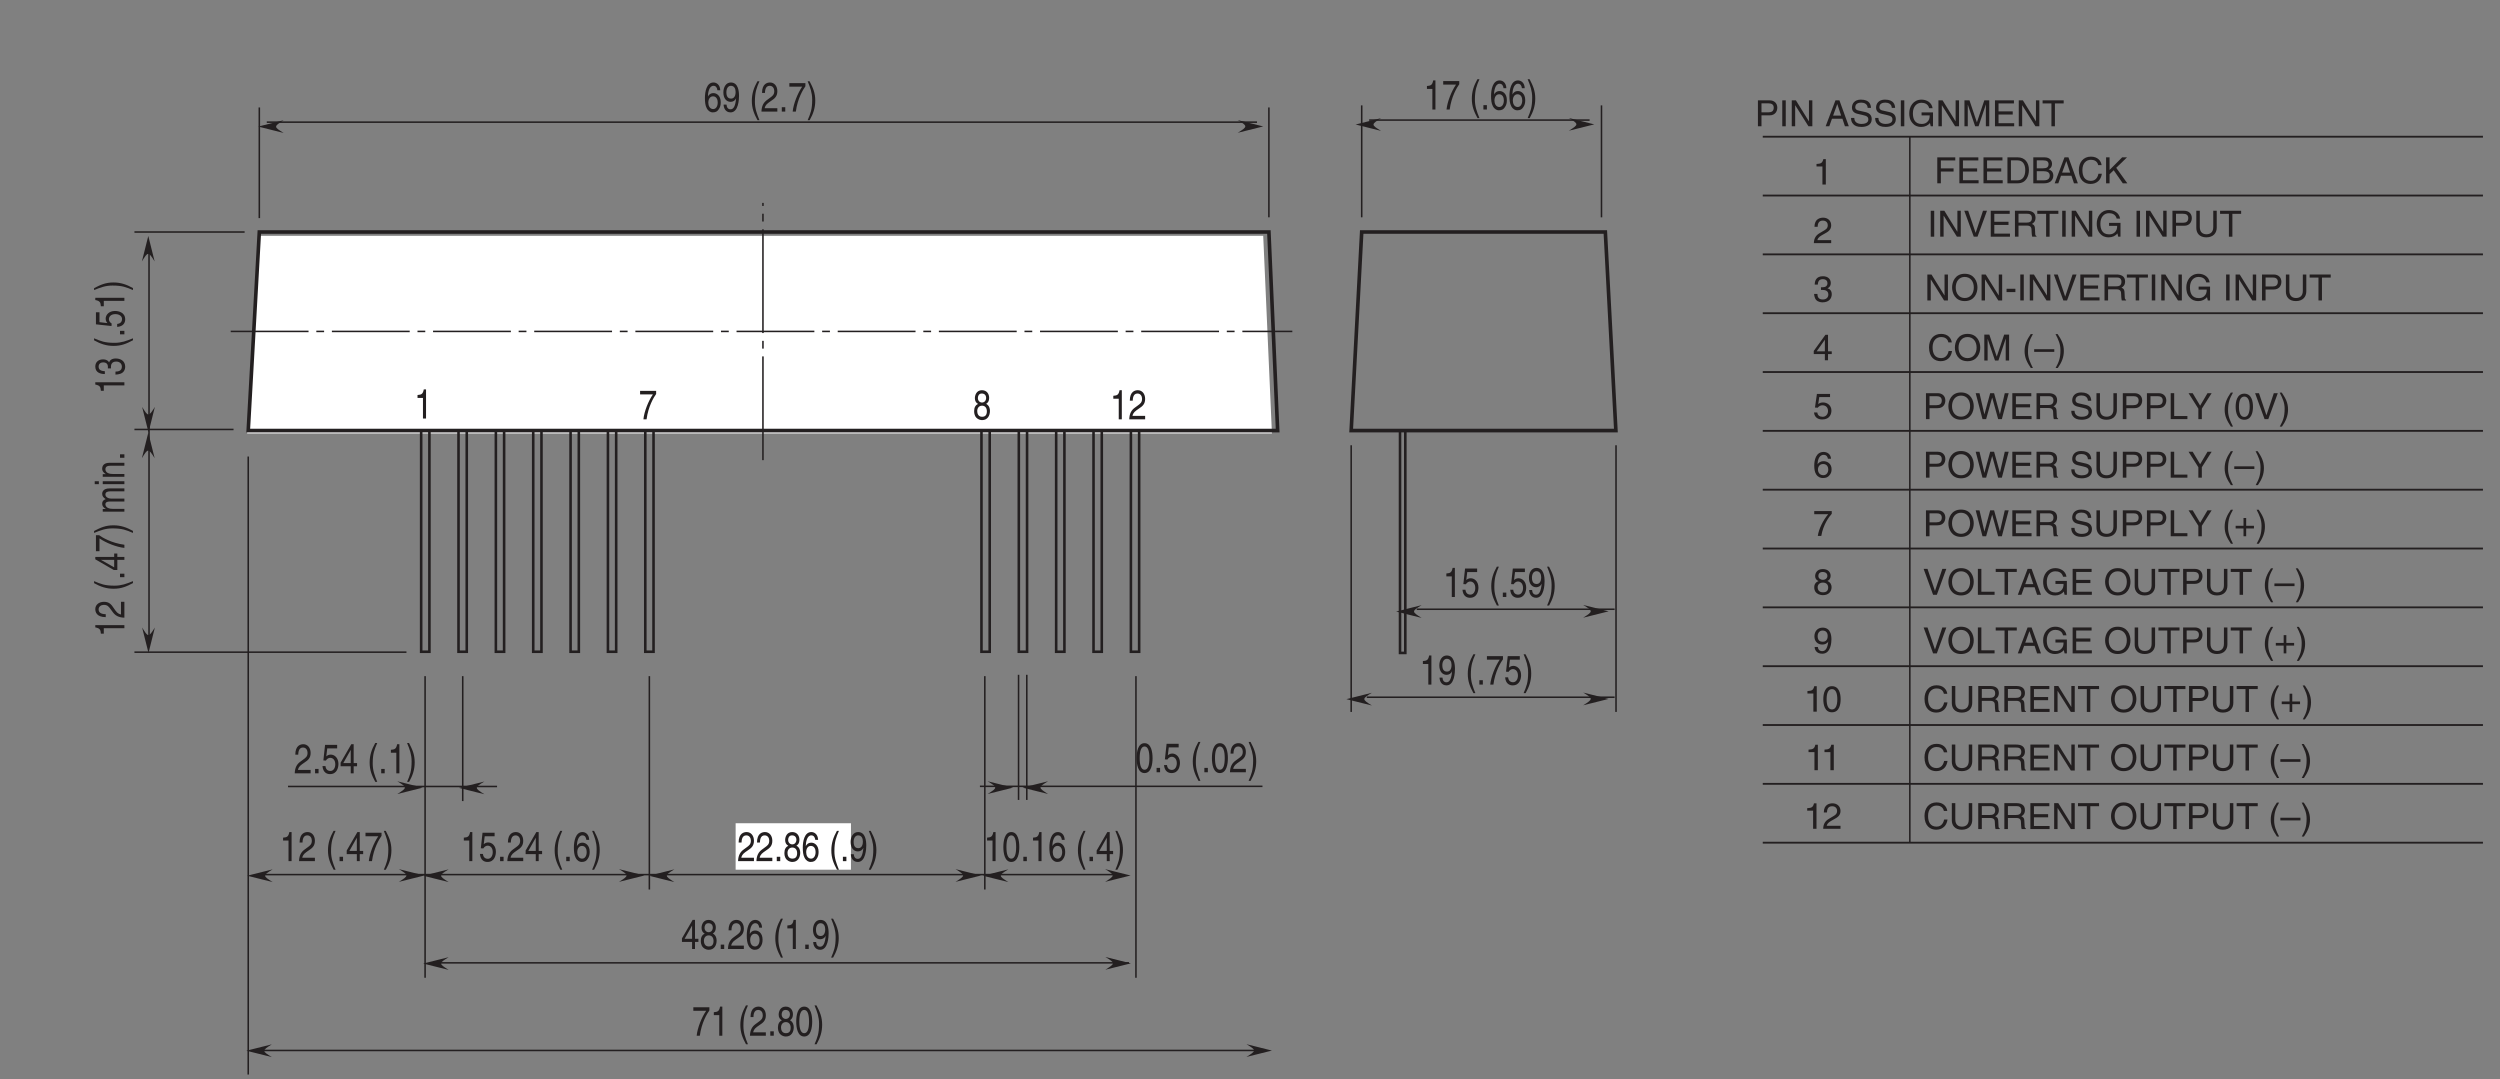 <?xml version="1.0" encoding="UTF-8"?>
<svg xmlns="http://www.w3.org/2000/svg" xmlns:xlink="http://www.w3.org/1999/xlink" width="481.89pt" height="208.06pt" viewBox="0 0 481.89 208.06" version="1.2">
<rect x="0" y="0" width="481.89" height="208.06" fill="#808080" stroke="none"/>
<defs>
<g>
<symbol overflow="visible" id="glyph0-0">
<path style="stroke:none;" d="M 0 0 L 3.188 0 L 3.188 -5.578 L 0 -5.578 Z M 1.594 -3.141 L 0.516 -5.172 L 2.672 -5.172 Z M 1.781 -2.781 L 2.875 -4.828 L 2.875 -0.75 Z M 0.516 -0.391 L 1.594 -2.438 L 2.672 -0.391 Z M 0.312 -4.828 L 1.406 -2.781 L 0.312 -0.75 Z M 0.312 -4.828 "/>
</symbol>
<symbol overflow="visible" id="glyph0-1">
<path style="stroke:none;" d="M 3.203 -4.109 C 3.156 -5.25 2.422 -5.609 1.906 -5.609 C 0.562 -5.609 0.25 -3.828 0.25 -2.609 C 0.25 -1.875 0.312 -1.188 0.594 -0.656 C 0.906 -0.047 1.391 0.156 1.734 0.156 C 2.375 0.156 2.641 -0.062 2.875 -0.391 C 3.188 -0.812 3.297 -1.219 3.297 -1.797 C 3.297 -3.125 2.453 -3.562 1.906 -3.562 C 1.281 -3.562 0.969 -3.188 0.828 -2.891 L 0.828 -2.906 C 0.828 -3.484 1 -4.969 1.891 -4.969 C 2.375 -4.969 2.594 -4.609 2.656 -4.109 Z M 0.906 -1.719 C 0.906 -2.375 1.203 -2.938 1.812 -2.938 C 2.516 -2.938 2.719 -2.25 2.719 -1.766 C 2.719 -1 2.375 -0.484 1.844 -0.484 C 1.188 -0.484 0.906 -1.125 0.906 -1.719 Z M 0.906 -1.719 "/>
</symbol>
<symbol overflow="visible" id="glyph0-2">
<path style="stroke:none;" d="M 1.672 -1.875 C 2.094 -1.875 2.531 -2.109 2.703 -2.547 L 2.719 -2.531 C 2.578 -1.078 2.25 -0.438 1.641 -0.438 C 1.172 -0.438 0.906 -0.781 0.875 -1.344 L 0.312 -1.344 C 0.312 -0.812 0.594 0.156 1.656 0.156 C 3.188 0.156 3.281 -2.406 3.281 -3 C 3.281 -3.906 3.141 -5.609 1.703 -5.609 C 0.766 -5.609 0.266 -4.703 0.266 -3.688 C 0.266 -2.562 0.844 -1.875 1.672 -1.875 Z M 1.766 -2.5 C 1.391 -2.5 0.844 -2.641 0.844 -3.719 C 0.844 -4.469 1.188 -4.969 1.719 -4.969 C 2.359 -4.969 2.625 -4.422 2.625 -3.781 C 2.625 -2.672 2.047 -2.5 1.766 -2.5 Z M 1.766 -2.5 "/>
</symbol>
<symbol overflow="visible" id="glyph0-3">
<path style="stroke:none;" d=""/>
</symbol>
<symbol overflow="visible" id="glyph0-4">
<path style="stroke:none;" d="M 1.516 -5.844 C 0.828 -4.609 0.438 -3.484 0.438 -2.078 C 0.438 -0.594 0.859 0.406 1.531 1.656 L 1.906 1.656 C 1.391 0.391 1.031 -0.578 1.031 -1.891 C 1.031 -3.797 1.359 -4.562 1.906 -5.844 Z M 1.516 -5.844 "/>
</symbol>
<symbol overflow="visible" id="glyph0-5">
<path style="stroke:none;" d="M 0.844 -3.594 C 0.859 -3.984 0.906 -4.969 1.75 -4.969 C 2.406 -4.969 2.641 -4.406 2.641 -3.953 C 2.641 -3.234 2.281 -3 1.812 -2.656 L 1.219 -2.219 C 0.625 -1.781 0.203 -1.156 0.172 0 L 3.234 0 L 3.234 -0.656 L 0.797 -0.656 C 0.828 -0.875 0.953 -1.312 1.562 -1.734 L 2.031 -2.062 C 2.703 -2.5 3.234 -2.922 3.234 -3.922 C 3.234 -4.969 2.609 -5.609 1.828 -5.609 C 1.344 -5.609 0.281 -5.422 0.281 -3.594 Z M 0.844 -3.594 "/>
</symbol>
<symbol overflow="visible" id="glyph0-6">
<path style="stroke:none;" d="M 1.219 -0.844 L 0.547 -0.844 L 0.547 0 L 1.219 0 Z M 1.219 -0.844 "/>
</symbol>
<symbol overflow="visible" id="glyph0-7">
<path style="stroke:none;" d="M 0.234 -4.797 L 2.703 -4.797 C 1.844 -3.547 1.031 -1.531 0.875 0 L 1.484 0 C 1.812 -2.5 2.891 -4.281 3.328 -4.875 L 3.328 -5.484 L 0.234 -5.484 Z M 0.234 -4.797 "/>
</symbol>
<symbol overflow="visible" id="glyph0-8">
<path style="stroke:none;" d="M 0.609 1.656 C 1.297 0.422 1.688 -0.703 1.688 -2.109 C 1.688 -3.609 1.25 -4.594 0.594 -5.844 L 0.219 -5.844 C 0.734 -4.594 1.094 -3.625 1.094 -2.297 C 1.094 -0.391 0.766 0.375 0.219 1.656 Z M 0.609 1.656 "/>
</symbol>
<symbol overflow="visible" id="glyph0-9">
<path style="stroke:none;" d="M 2.281 -5.609 L 1.844 -5.609 C 1.672 -4.688 1.375 -4.594 0.641 -4.531 L 0.641 -3.969 L 1.688 -3.969 L 1.688 0 L 2.281 0 Z M 2.281 -5.609 "/>
</symbol>
<symbol overflow="visible" id="glyph0-10">
<path style="stroke:none;" d="M 3.141 -4.156 C 3.141 -4.812 2.75 -5.609 1.75 -5.609 C 0.688 -5.609 0.391 -4.641 0.391 -4.062 C 0.391 -3.531 0.625 -3.156 1 -2.969 C 0.531 -2.734 0.25 -2.297 0.25 -1.609 C 0.25 -1.344 0.25 -0.734 0.703 -0.281 C 1.062 0.078 1.531 0.156 1.781 0.156 C 2.844 0.156 3.297 -0.719 3.297 -1.625 C 3.297 -2.047 3.172 -2.656 2.562 -2.984 C 2.766 -3.109 3.141 -3.359 3.141 -4.156 Z M 1.766 -2.625 C 2.281 -2.625 2.703 -2.297 2.703 -1.531 C 2.703 -0.656 2.203 -0.484 1.797 -0.484 C 1.016 -0.484 0.844 -1.141 0.844 -1.594 C 0.844 -2.109 1.141 -2.625 1.766 -2.625 Z M 1.766 -3.234 C 1.344 -3.234 0.969 -3.562 0.969 -4.094 C 0.969 -4.453 1.125 -4.969 1.719 -4.969 C 2.375 -4.969 2.562 -4.484 2.562 -4.141 C 2.562 -3.625 2.25 -3.234 1.766 -3.234 Z M 1.766 -3.234 "/>
</symbol>
<symbol overflow="visible" id="glyph0-11">
<path style="stroke:none;" d="M 2.703 -2.719 C 2.703 -1.328 2.422 -0.484 1.766 -0.484 C 1.125 -0.484 0.828 -1.328 0.828 -2.719 C 0.828 -4.125 1.125 -4.969 1.766 -4.969 C 2.422 -4.969 2.703 -4.125 2.703 -2.719 Z M 3.312 -2.719 C 3.312 -3.891 3.062 -5.609 1.766 -5.609 C 0.484 -5.609 0.234 -3.891 0.234 -2.719 C 0.234 -1.562 0.484 0.156 1.766 0.156 C 3.062 0.156 3.312 -1.562 3.312 -2.719 Z M 3.312 -2.719 "/>
</symbol>
<symbol overflow="visible" id="glyph0-12">
<path style="stroke:none;" d="M 1.125 -4.797 L 3.031 -4.797 L 3.031 -5.484 L 0.703 -5.484 L 0.375 -2.484 L 0.859 -2.453 C 1.062 -2.781 1.359 -2.984 1.688 -2.984 C 2.234 -2.984 2.672 -2.547 2.672 -1.734 C 2.672 -1.031 2.312 -0.453 1.734 -0.453 C 1.234 -0.453 0.844 -0.734 0.781 -1.391 L 0.203 -1.391 C 0.312 -0.141 1.062 0.156 1.656 0.156 C 3.047 0.156 3.281 -1.188 3.281 -1.812 C 3.281 -2.969 2.531 -3.609 1.797 -3.609 C 1.406 -3.609 1.125 -3.438 0.938 -3.266 Z M 1.125 -4.797 "/>
</symbol>
<symbol overflow="visible" id="glyph0-13">
<path style="stroke:none;" d="M 3.328 -1.359 L 3.328 -1.969 L 2.672 -1.969 L 2.672 -5.609 L 2.219 -5.609 L 0.156 -2.047 L 0.156 -1.359 L 2.109 -1.359 L 2.109 0 L 2.672 0 L 2.672 -1.359 Z M 2.109 -4.516 L 2.109 -1.969 L 0.672 -1.969 Z M 2.109 -4.516 "/>
</symbol>
<symbol overflow="visible" id="glyph1-0">
<path style="stroke:none;" d="M 0 0 L 0 -3.188 L -5.578 -3.188 L -5.578 0 Z M -3.141 -1.594 L -5.172 -0.516 L -5.172 -2.672 Z M -2.781 -1.781 L -4.828 -2.875 L -0.75 -2.875 Z M -0.391 -0.516 L -2.438 -1.594 L -0.391 -2.672 Z M -4.828 -0.312 L -2.781 -1.406 L -0.75 -0.312 Z M -4.828 -0.312 "/>
</symbol>
<symbol overflow="visible" id="glyph1-1">
<path style="stroke:none;" d="M -5.609 -2.281 L -5.609 -1.844 C -4.688 -1.672 -4.594 -1.375 -4.531 -0.641 L -3.969 -0.641 L -3.969 -1.688 L 0 -1.688 L 0 -2.281 Z M -5.609 -2.281 "/>
</symbol>
<symbol overflow="visible" id="glyph1-2">
<path style="stroke:none;" d="M -2.578 -1.422 C -2.578 -1.516 -2.594 -1.594 -2.594 -1.688 C -2.594 -2.062 -2.5 -2.734 -1.562 -2.734 C -0.922 -2.734 -0.484 -2.328 -0.484 -1.75 C -0.484 -0.922 -1.188 -0.812 -1.719 -0.797 L -1.719 -0.219 C -1.062 -0.25 -0.422 -0.391 -0.094 -0.891 C 0.047 -1.109 0.156 -1.391 0.156 -1.719 C 0.156 -2.859 -0.734 -3.328 -1.656 -3.328 C -2.406 -3.328 -2.781 -3.016 -2.953 -2.578 L -2.969 -2.578 C -3.062 -2.828 -3.406 -3.156 -4.125 -3.156 C -4.984 -3.156 -5.609 -2.641 -5.609 -1.766 C -5.609 -0.594 -4.594 -0.328 -3.766 -0.328 L -3.766 -0.875 C -4.156 -0.906 -4.969 -0.953 -4.969 -1.75 C -4.969 -2.422 -4.422 -2.578 -4.094 -2.578 C -3.391 -2.578 -3.172 -2.156 -3.172 -1.719 C -3.172 -1.625 -3.172 -1.531 -3.188 -1.422 Z M -2.578 -1.422 "/>
</symbol>
<symbol overflow="visible" id="glyph1-3">
<path style="stroke:none;" d=""/>
</symbol>
<symbol overflow="visible" id="glyph1-4">
<path style="stroke:none;" d="M -5.844 -1.516 C -4.609 -0.828 -3.484 -0.438 -2.078 -0.438 C -0.594 -0.438 0.406 -0.859 1.656 -1.531 L 1.656 -1.906 C 0.391 -1.391 -0.578 -1.031 -1.891 -1.031 C -3.797 -1.031 -4.562 -1.359 -5.844 -1.906 Z M -5.844 -1.516 "/>
</symbol>
<symbol overflow="visible" id="glyph1-5">
<path style="stroke:none;" d="M -0.844 -1.219 L -0.844 -0.547 L 0 -0.547 L 0 -1.219 Z M -0.844 -1.219 "/>
</symbol>
<symbol overflow="visible" id="glyph1-6">
<path style="stroke:none;" d="M -4.797 -1.125 L -4.797 -3.031 L -5.484 -3.031 L -5.484 -0.703 L -2.484 -0.375 L -2.453 -0.859 C -2.781 -1.062 -2.984 -1.359 -2.984 -1.688 C -2.984 -2.234 -2.547 -2.672 -1.734 -2.672 C -1.031 -2.672 -0.453 -2.312 -0.453 -1.734 C -0.453 -1.234 -0.734 -0.844 -1.391 -0.781 L -1.391 -0.203 C -0.141 -0.312 0.156 -1.062 0.156 -1.656 C 0.156 -3.047 -1.188 -3.281 -1.812 -3.281 C -2.969 -3.281 -3.609 -2.531 -3.609 -1.797 C -3.609 -1.406 -3.438 -1.125 -3.266 -0.938 Z M -4.797 -1.125 "/>
</symbol>
<symbol overflow="visible" id="glyph1-7">
<path style="stroke:none;" d="M 1.656 -0.609 C 0.422 -1.297 -0.703 -1.688 -2.109 -1.688 C -3.609 -1.688 -4.594 -1.25 -5.844 -0.594 L -5.844 -0.219 C -4.594 -0.734 -3.625 -1.094 -2.297 -1.094 C -0.391 -1.094 0.375 -0.766 1.656 -0.219 Z M 1.656 -0.609 "/>
</symbol>
<symbol overflow="visible" id="glyph1-8">
<path style="stroke:none;" d="M -3.594 -0.844 C -3.984 -0.859 -4.969 -0.906 -4.969 -1.75 C -4.969 -2.406 -4.406 -2.641 -3.953 -2.641 C -3.234 -2.641 -3 -2.281 -2.656 -1.812 L -2.219 -1.219 C -1.781 -0.625 -1.156 -0.203 0 -0.172 L 0 -3.234 L -0.656 -3.234 L -0.656 -0.797 C -0.875 -0.828 -1.312 -0.953 -1.734 -1.562 L -2.062 -2.031 C -2.5 -2.703 -2.922 -3.234 -3.922 -3.234 C -4.969 -3.234 -5.609 -2.609 -5.609 -1.828 C -5.609 -1.344 -5.422 -0.281 -3.594 -0.281 Z M -3.594 -0.844 "/>
</symbol>
<symbol overflow="visible" id="glyph1-9">
<path style="stroke:none;" d="M -1.359 -3.328 L -1.969 -3.328 L -1.969 -2.672 L -5.609 -2.672 L -5.609 -2.219 L -2.047 -0.156 L -1.359 -0.156 L -1.359 -2.109 L 0 -2.109 L 0 -2.672 L -1.359 -2.672 Z M -4.516 -2.109 L -1.969 -2.109 L -1.969 -0.672 Z M -4.516 -2.109 "/>
</symbol>
<symbol overflow="visible" id="glyph1-10">
<path style="stroke:none;" d="M -4.797 -0.234 L -4.797 -2.703 C -3.547 -1.844 -1.531 -1.031 0 -0.875 L 0 -1.484 C -2.5 -1.812 -4.281 -2.891 -4.875 -3.328 L -5.484 -3.328 L -5.484 -0.234 Z M -4.797 -0.234 "/>
</symbol>
<symbol overflow="visible" id="glyph1-11">
<path style="stroke:none;" d="M 0 -0.422 L 0 -0.969 L -2.266 -0.969 C -3.406 -0.969 -3.656 -1.531 -3.656 -1.859 C -3.656 -2.266 -3.234 -2.375 -2.891 -2.375 L 0 -2.375 L 0 -2.938 L -2.547 -2.938 C -3.094 -2.938 -3.656 -3.25 -3.656 -3.719 C -3.656 -4.203 -3.266 -4.344 -2.688 -4.344 L 0 -4.344 L 0 -4.906 L -2.891 -4.906 C -4.062 -4.906 -4.281 -4.234 -4.281 -3.875 C -4.281 -3.359 -4 -3.125 -3.609 -2.844 C -3.828 -2.75 -4.281 -2.562 -4.281 -1.969 C -4.281 -1.359 -3.797 -1.078 -3.578 -0.953 L -3.578 -0.938 L -4.172 -0.938 L -4.172 -0.422 Z M 0 -0.422 "/>
</symbol>
<symbol overflow="visible" id="glyph1-12">
<path style="stroke:none;" d="M -4.172 -0.984 L -4.172 -0.422 L 0 -0.422 L 0 -0.984 Z M -4.922 -0.984 L -5.719 -0.984 L -5.719 -0.422 L -4.922 -0.422 Z M -4.922 -0.984 "/>
</symbol>
<symbol overflow="visible" id="glyph1-13">
<path style="stroke:none;" d="M -2.844 -3.125 C -4.031 -3.125 -4.281 -2.484 -4.281 -1.969 C -4.281 -1.391 -3.797 -1.078 -3.578 -0.953 L -3.578 -0.938 L -4.172 -0.938 L -4.172 -0.422 L 0 -0.422 L 0 -0.969 L -2.266 -0.969 C -3.406 -0.969 -3.656 -1.531 -3.656 -1.859 C -3.656 -2.406 -3.297 -2.562 -2.562 -2.562 L 0 -2.562 L 0 -3.125 Z M -2.844 -3.125 "/>
</symbol>
<symbol overflow="visible" id="glyph2-0">
<path style="stroke:none;" d="M 0 0 L 3.484 0 L 3.484 -4.875 L 0 -4.875 Z M 1.734 -2.75 L 0.562 -4.531 L 2.922 -4.531 Z M 1.953 -2.438 L 3.141 -4.219 L 3.141 -0.656 Z M 0.562 -0.344 L 1.734 -2.125 L 2.922 -0.344 Z M 0.344 -4.219 L 1.531 -2.438 L 0.344 -0.656 Z M 0.344 -4.219 "/>
</symbol>
<symbol overflow="visible" id="glyph2-1">
<path style="stroke:none;" d="M 1.281 -4.422 L 2.641 -4.422 C 3.203 -4.422 3.641 -4.219 3.641 -3.594 C 3.641 -2.906 3.219 -2.688 2.625 -2.688 L 1.281 -2.688 Z M 1.281 -2.109 L 2.844 -2.109 C 3.938 -2.109 4.328 -2.906 4.328 -3.594 C 4.328 -4.406 3.781 -5 2.844 -5 L 0.594 -5 L 0.594 0 L 1.281 0 Z M 1.281 -2.109 "/>
</symbol>
<symbol overflow="visible" id="glyph2-2">
<path style="stroke:none;" d="M 1.312 -5 L 0.641 -5 L 0.641 0 L 1.312 0 Z M 1.312 -5 "/>
</symbol>
<symbol overflow="visible" id="glyph2-3">
<path style="stroke:none;" d="M 3.844 -0.969 L 3.828 -0.969 L 1.328 -5 L 0.531 -5 L 0.531 0 L 1.188 0 L 1.188 -4.047 L 1.203 -4.047 L 3.75 0 L 4.5 0 L 4.5 -5 L 3.844 -5 Z M 3.844 -0.969 "/>
</symbol>
<symbol overflow="visible" id="glyph2-4">
<path style="stroke:none;" d=""/>
</symbol>
<symbol overflow="visible" id="glyph2-5">
<path style="stroke:none;" d="M 3.328 -1.453 L 3.812 0 L 4.562 0 L 2.75 -5 L 1.984 -5 L 0.094 0 L 0.797 0 L 1.312 -1.453 Z M 1.531 -2.062 L 2.328 -4.266 L 2.344 -4.266 L 3.078 -2.062 Z M 1.531 -2.062 "/>
</symbol>
<symbol overflow="visible" id="glyph2-6">
<path style="stroke:none;" d="M 4.188 -3.547 C 4.156 -4.094 3.984 -5.141 2.234 -5.141 C 1.016 -5.141 0.516 -4.375 0.516 -3.594 C 0.516 -2.719 1.25 -2.484 1.578 -2.406 L 2.594 -2.172 C 3.422 -1.984 3.672 -1.812 3.672 -1.297 C 3.672 -0.578 2.844 -0.453 2.359 -0.453 C 1.719 -0.453 0.969 -0.703 0.969 -1.609 L 0.344 -1.609 C 0.344 -1.156 0.422 -0.734 0.844 -0.344 C 1.078 -0.141 1.438 0.125 2.359 0.125 C 3.219 0.125 4.328 -0.188 4.328 -1.375 C 4.328 -2.172 3.828 -2.562 3.188 -2.719 L 1.75 -3.047 C 1.469 -3.109 1.156 -3.25 1.156 -3.672 C 1.156 -4.438 1.875 -4.562 2.312 -4.562 C 2.875 -4.562 3.516 -4.312 3.547 -3.547 Z M 4.188 -3.547 "/>
</symbol>
<symbol overflow="visible" id="glyph2-7">
<path style="stroke:none;" d="M 2.703 -2.094 L 4.266 -2.094 C 4.266 -1.562 4.156 -1.109 3.719 -0.766 C 3.359 -0.469 2.953 -0.453 2.703 -0.453 C 1.359 -0.453 1.031 -1.484 1.031 -2.516 C 1.031 -3.812 1.766 -4.531 2.672 -4.531 C 3.219 -4.531 3.953 -4.359 4.172 -3.484 L 4.828 -3.484 C 4.672 -4.609 3.641 -5.141 2.703 -5.141 C 1.078 -5.141 0.328 -3.766 0.328 -2.547 C 0.328 -2.016 0.359 -1.156 1.125 -0.438 C 1.375 -0.188 1.797 0.125 2.656 0.125 C 3.344 0.125 3.969 -0.172 4.312 -0.641 L 4.469 0 L 4.906 0 L 4.906 -2.672 L 2.703 -2.672 Z M 2.703 -2.094 "/>
</symbol>
<symbol overflow="visible" id="glyph2-8">
<path style="stroke:none;" d="M 5.297 0 L 5.297 -5 L 4.344 -5 L 2.922 -0.781 L 2.906 -0.781 L 1.484 -5 L 0.516 -5 L 0.516 0 L 1.156 0 L 1.156 -2.953 C 1.156 -3.094 1.156 -3.734 1.156 -4.188 L 2.578 0 L 3.234 0 L 4.641 -4.203 L 4.656 -4.203 C 4.656 -3.734 4.641 -3.094 4.641 -2.953 L 4.641 0 Z M 5.297 0 "/>
</symbol>
<symbol overflow="visible" id="glyph2-9">
<path style="stroke:none;" d="M 4.297 -0.594 L 1.281 -0.594 L 1.281 -2.266 L 4.016 -2.266 L 4.016 -2.875 L 1.281 -2.875 L 1.281 -4.406 L 4.25 -4.406 L 4.25 -5 L 0.594 -5 L 0.594 0 L 4.297 0 Z M 4.297 -0.594 "/>
</symbol>
<symbol overflow="visible" id="glyph2-10">
<path style="stroke:none;" d="M 0.094 -4.406 L 1.797 -4.406 L 1.797 0 L 2.469 0 L 2.469 -4.406 L 4.156 -4.406 L 4.156 -5 L 0.094 -5 Z M 0.094 -4.406 "/>
</symbol>
<symbol overflow="visible" id="glyph2-11">
<path style="stroke:none;" d="M 4.453 -2.5 C 4.453 -1.328 3.797 -0.469 2.703 -0.469 C 1.625 -0.469 0.969 -1.328 0.969 -2.5 C 0.969 -3.672 1.625 -4.531 2.703 -4.531 C 3.797 -4.531 4.453 -3.672 4.453 -2.5 Z M 5.156 -2.5 C 5.156 -3.578 4.578 -5.141 2.703 -5.141 C 0.844 -5.141 0.266 -3.578 0.266 -2.5 C 0.266 -1.422 0.844 0.125 2.703 0.125 C 4.578 0.125 5.156 -1.422 5.156 -2.5 Z M 5.156 -2.5 "/>
</symbol>
<symbol overflow="visible" id="glyph2-12">
<path style="stroke:none;" d="M 3.281 -4.141 L 3.297 -4.141 L 4.438 0 L 5.156 0 L 6.469 -5 L 5.719 -5 L 4.781 -0.938 L 3.656 -5 L 2.906 -5 L 1.797 -0.938 L 1.781 -0.938 L 0.844 -5 L 0.109 -5 L 1.422 0 L 2.125 0 Z M 3.281 -4.141 "/>
</symbol>
<symbol overflow="visible" id="glyph2-13">
<path style="stroke:none;" d="M 1.297 -2.141 L 2.922 -2.141 C 3.734 -2.141 3.812 -1.672 3.812 -1.25 C 3.812 -1.062 3.844 -0.312 3.938 0 L 4.766 0 L 4.766 -0.109 C 4.562 -0.234 4.516 -0.328 4.516 -0.609 L 4.469 -1.516 C 4.453 -2.219 4.156 -2.344 3.875 -2.453 C 4.188 -2.641 4.578 -2.922 4.578 -3.656 C 4.578 -4.719 3.75 -5 2.922 -5 L 0.609 -5 L 0.609 0 L 1.297 0 Z M 1.297 -4.422 L 2.969 -4.422 C 3.312 -4.422 3.875 -4.359 3.875 -3.594 C 3.875 -2.844 3.359 -2.719 2.859 -2.719 L 1.297 -2.719 Z M 1.297 -4.422 "/>
</symbol>
<symbol overflow="visible" id="glyph2-14">
<path style="stroke:none;" d="M 3.812 -5 L 3.812 -1.844 C 3.812 -0.75 3.109 -0.469 2.5 -0.469 C 1.891 -0.469 1.219 -0.766 1.219 -1.859 L 1.219 -5 L 0.547 -5 L 0.547 -1.672 C 0.547 -0.734 1.125 0.125 2.469 0.125 C 3.844 0.125 4.484 -0.734 4.484 -1.75 L 4.484 -5 Z M 3.812 -5 "/>
</symbol>
<symbol overflow="visible" id="glyph2-15">
<path style="stroke:none;" d="M 1.203 -5 L 0.531 -5 L 0.531 0 L 3.75 0 L 3.75 -0.594 L 1.203 -0.594 Z M 1.203 -5 "/>
</symbol>
<symbol overflow="visible" id="glyph2-16">
<path style="stroke:none;" d="M 2.656 -2.016 L 4.547 -5 L 3.75 -5 L 2.328 -2.594 L 0.891 -5 L 0.094 -5 L 1.984 -2.016 L 1.984 0 L 2.656 0 Z M 2.656 -2.016 "/>
</symbol>
<symbol overflow="visible" id="glyph2-17">
<path style="stroke:none;" d="M 1.656 -5.109 C 0.906 -4.031 0.469 -3.047 0.469 -1.812 C 0.469 -0.516 0.953 0.359 1.672 1.438 L 2.078 1.438 C 1.531 0.344 1.125 -0.5 1.125 -1.656 C 1.125 -3.328 1.484 -4 2.078 -5.109 Z M 1.656 -5.109 "/>
</symbol>
<symbol overflow="visible" id="glyph2-18">
<path style="stroke:none;" d="M 1.781 -2.016 L 0.266 -2.016 L 0.266 -1.5 L 1.781 -1.5 L 1.781 0 L 2.297 0 L 2.297 -1.5 L 3.797 -1.5 L 3.797 -2.016 L 2.297 -2.016 L 2.297 -3.516 L 1.781 -3.516 Z M 1.781 -2.016 "/>
</symbol>
<symbol overflow="visible" id="glyph2-19">
<path style="stroke:none;" d="M 0.672 1.438 C 1.422 0.375 1.844 -0.625 1.844 -1.844 C 1.844 -3.156 1.375 -4.016 0.641 -5.109 L 0.234 -5.109 C 0.797 -4.016 1.188 -3.156 1.188 -2.016 C 1.188 -0.344 0.844 0.328 0.25 1.438 Z M 0.672 1.438 "/>
</symbol>
<symbol overflow="visible" id="glyph2-20">
<path style="stroke:none;" d="M 3.875 -2.188 L 0 -2.188 L 0 -1.672 L 3.875 -1.672 Z M 3.875 -2.188 "/>
</symbol>
<symbol overflow="visible" id="glyph2-21">
<path style="stroke:none;" d="M 2.969 -2.391 C 2.969 -1.156 2.641 -0.422 1.938 -0.422 C 1.234 -0.422 0.906 -1.156 0.906 -2.391 C 0.906 -3.609 1.234 -4.344 1.938 -4.344 C 2.641 -4.344 2.969 -3.609 2.969 -2.391 Z M 3.609 -2.391 C 3.609 -3.406 3.344 -4.906 1.938 -4.906 C 0.531 -4.906 0.266 -3.406 0.266 -2.391 C 0.266 -1.359 0.531 0.125 1.938 0.125 C 3.344 0.125 3.609 -1.359 3.609 -2.391 Z M 3.609 -2.391 "/>
</symbol>
<symbol overflow="visible" id="glyph2-22">
<path style="stroke:none;" d="M 2.328 -0.734 L 0.891 -5 L 0.141 -5 L 1.969 0 L 2.688 0 L 4.516 -5 L 3.75 -5 Z M 2.328 -0.734 "/>
</symbol>
<symbol overflow="visible" id="glyph2-23">
<path style="stroke:none;" d="M 4.703 -3.5 C 4.594 -4.328 3.938 -5.141 2.641 -5.141 C 1.188 -5.141 0.312 -4.062 0.312 -2.531 C 0.312 -0.609 1.422 0.125 2.562 0.125 C 2.938 0.125 4.469 0.047 4.75 -1.844 L 4.094 -1.844 C 3.859 -0.672 3.094 -0.469 2.656 -0.469 C 1.422 -0.469 1 -1.375 1 -2.547 C 1 -3.875 1.734 -4.531 2.641 -4.531 C 3.125 -4.531 3.859 -4.375 4.047 -3.5 Z M 4.703 -3.5 "/>
</symbol>
<symbol overflow="visible" id="glyph2-24">
<path style="stroke:none;" d="M 2.016 -2.25 L 0.312 -2.25 L 0.312 -1.609 L 2.016 -1.609 Z M 2.016 -2.25 "/>
</symbol>
<symbol overflow="visible" id="glyph2-25">
<path style="stroke:none;" d="M 1.281 -2.266 L 3.734 -2.266 L 3.734 -2.875 L 1.281 -2.875 L 1.281 -4.406 L 4.062 -4.406 L 4.062 -5 L 0.594 -5 L 0.594 0 L 1.281 0 Z M 1.281 -2.266 "/>
</symbol>
<symbol overflow="visible" id="glyph2-26">
<path style="stroke:none;" d="M 0.562 0 L 2.562 0 C 4.203 0 4.703 -1.453 4.703 -2.578 C 4.703 -4.016 3.891 -5 2.594 -5 L 0.562 -5 Z M 1.234 -4.422 L 2.5 -4.422 C 3.422 -4.422 4 -3.797 4 -2.531 C 4 -1.266 3.422 -0.578 2.547 -0.578 L 1.234 -0.578 Z M 1.234 -4.422 "/>
</symbol>
<symbol overflow="visible" id="glyph2-27">
<path style="stroke:none;" d="M 1.188 -4.422 L 2.422 -4.422 C 3.172 -4.422 3.453 -4.156 3.453 -3.688 C 3.453 -3.078 3.062 -2.891 2.406 -2.891 L 1.188 -2.891 Z M 0.516 0 L 2.672 0 C 3.781 0 4.375 -0.672 4.375 -1.484 C 4.375 -2.328 3.797 -2.562 3.469 -2.703 C 4.016 -2.953 4.125 -3.422 4.125 -3.75 C 4.125 -4.422 3.656 -5 2.719 -5 L 0.516 -5 Z M 1.188 -2.328 L 2.516 -2.328 C 3.078 -2.328 3.688 -2.188 3.688 -1.484 C 3.688 -0.938 3.344 -0.578 2.641 -0.578 L 1.188 -0.578 Z M 1.188 -2.328 "/>
</symbol>
<symbol overflow="visible" id="glyph2-28">
<path style="stroke:none;" d="M 1.203 -1.75 L 2 -2.516 L 3.75 0 L 4.625 0 L 2.484 -2.984 L 4.562 -5 L 3.625 -5 L 1.203 -2.578 L 1.203 -5 L 0.531 -5 L 0.531 0 L 1.203 0 Z M 1.203 -1.75 "/>
</symbol>
<symbol overflow="visible" id="glyph2-29">
<path style="stroke:none;" d="M 3.5 -3.594 C 3.438 -4.594 2.641 -4.906 2.078 -4.906 C 0.609 -4.906 0.266 -3.359 0.266 -2.281 C 0.266 -1.641 0.344 -1.031 0.641 -0.578 C 0.984 -0.031 1.531 0.125 1.906 0.125 C 2.594 0.125 2.891 -0.062 3.141 -0.344 C 3.484 -0.703 3.609 -1.062 3.609 -1.562 C 3.609 -2.734 2.672 -3.125 2.078 -3.125 C 1.406 -3.125 1.062 -2.781 0.906 -2.516 L 0.906 -2.531 C 0.906 -3.047 1.094 -4.344 2.062 -4.344 C 2.594 -4.344 2.828 -4.031 2.906 -3.594 Z M 0.984 -1.5 C 0.984 -2.078 1.312 -2.578 1.984 -2.578 C 2.75 -2.578 2.969 -1.969 2.969 -1.547 C 2.969 -0.875 2.594 -0.422 2.016 -0.422 C 1.297 -0.422 0.984 -0.984 0.984 -1.5 Z M 0.984 -1.5 "/>
</symbol>
<symbol overflow="visible" id="glyph2-30">
<path style="stroke:none;" d="M 1.234 -4.188 L 3.312 -4.188 L 3.312 -4.797 L 0.781 -4.797 L 0.406 -2.172 L 0.938 -2.141 C 1.156 -2.438 1.484 -2.609 1.844 -2.609 C 2.453 -2.609 2.922 -2.219 2.922 -1.516 C 2.922 -0.906 2.531 -0.391 1.891 -0.391 C 1.344 -0.391 0.922 -0.641 0.859 -1.219 L 0.219 -1.219 C 0.344 -0.125 1.156 0.125 1.812 0.125 C 3.344 0.125 3.578 -1.047 3.578 -1.594 C 3.578 -2.594 2.766 -3.156 1.969 -3.156 C 1.531 -3.156 1.234 -3.016 1.031 -2.844 Z M 1.234 -4.188 "/>
</symbol>
<symbol overflow="visible" id="glyph2-31">
<path style="stroke:none;" d="M 3.641 -1.188 L 3.641 -1.719 L 2.922 -1.719 L 2.922 -4.906 L 2.422 -4.906 L 0.172 -1.797 L 0.172 -1.188 L 2.312 -1.188 L 2.312 0 L 2.922 0 L 2.922 -1.188 Z M 2.297 -3.938 L 2.312 -3.938 L 2.312 -1.719 L 0.734 -1.719 Z M 2.297 -3.938 "/>
</symbol>
<symbol overflow="visible" id="glyph2-32">
<path style="stroke:none;" d="M 1.562 -2.266 C 1.656 -2.266 1.75 -2.266 1.844 -2.266 C 2.266 -2.266 2.984 -2.188 2.984 -1.359 C 2.984 -0.797 2.547 -0.422 1.922 -0.422 C 1 -0.422 0.891 -1.031 0.875 -1.5 L 0.234 -1.5 C 0.281 -0.938 0.422 -0.375 0.969 -0.078 C 1.203 0.047 1.516 0.125 1.875 0.125 C 3.125 0.125 3.641 -0.641 3.641 -1.438 C 3.641 -2.094 3.297 -2.438 2.828 -2.578 L 2.828 -2.594 C 3.094 -2.688 3.453 -2.984 3.453 -3.609 C 3.453 -4.359 2.891 -4.906 1.938 -4.906 C 0.641 -4.906 0.359 -4.016 0.359 -3.297 L 0.953 -3.297 C 0.984 -3.641 1.031 -4.344 1.906 -4.344 C 2.641 -4.344 2.812 -3.875 2.812 -3.578 C 2.812 -2.969 2.359 -2.781 1.875 -2.781 C 1.781 -2.781 1.672 -2.781 1.562 -2.781 Z M 1.562 -2.266 "/>
</symbol>
<symbol overflow="visible" id="glyph2-33">
<path style="stroke:none;" d="M 0.922 -3.141 C 0.938 -3.484 0.984 -4.344 1.906 -4.344 C 2.625 -4.344 2.875 -3.859 2.875 -3.469 C 2.875 -2.828 2.5 -2.625 1.984 -2.328 L 1.328 -1.938 C 0.672 -1.562 0.219 -1.016 0.188 0 L 3.531 0 L 3.531 -0.578 L 0.875 -0.578 C 0.906 -0.766 1.047 -1.156 1.719 -1.516 L 2.219 -1.797 C 2.953 -2.188 3.531 -2.562 3.531 -3.438 C 3.531 -4.344 2.844 -4.906 2 -4.906 C 1.469 -4.906 0.312 -4.734 0.312 -3.141 Z M 0.922 -3.141 "/>
</symbol>
<symbol overflow="visible" id="glyph2-34">
<path style="stroke:none;" d="M 2.5 -4.906 L 2.016 -4.906 C 1.828 -4.094 1.5 -4.016 0.703 -3.969 L 0.703 -3.484 L 1.844 -3.484 L 1.844 0 L 2.5 0 Z M 2.5 -4.906 "/>
</symbol>
<symbol overflow="visible" id="glyph2-35">
<path style="stroke:none;" d="M 1.828 -1.641 C 2.281 -1.641 2.781 -1.844 2.953 -2.219 L 2.969 -2.203 C 2.812 -0.938 2.453 -0.375 1.797 -0.375 C 1.297 -0.375 1 -0.688 0.969 -1.172 L 0.344 -1.172 C 0.344 -0.703 0.656 0.125 1.812 0.125 C 3.484 0.125 3.578 -2.109 3.578 -2.625 C 3.578 -3.422 3.422 -4.906 1.875 -4.906 C 0.844 -4.906 0.297 -4.109 0.297 -3.219 C 0.297 -2.25 0.922 -1.641 1.828 -1.641 Z M 1.922 -2.188 C 1.516 -2.188 0.922 -2.312 0.922 -3.25 C 0.922 -3.906 1.297 -4.344 1.875 -4.344 C 2.578 -4.344 2.859 -3.859 2.859 -3.297 C 2.859 -2.328 2.25 -2.188 1.922 -2.188 Z M 1.922 -2.188 "/>
</symbol>
<symbol overflow="visible" id="glyph2-36">
<path style="stroke:none;" d="M 3.422 -3.641 C 3.422 -4.203 3 -4.906 1.922 -4.906 C 0.75 -4.906 0.438 -4.062 0.438 -3.547 C 0.438 -3.094 0.672 -2.766 1.094 -2.594 C 0.578 -2.391 0.266 -2 0.266 -1.406 C 0.266 -1.172 0.266 -0.641 0.766 -0.25 C 1.156 0.062 1.672 0.125 1.938 0.125 C 3.094 0.125 3.609 -0.625 3.609 -1.422 C 3.609 -1.781 3.469 -2.328 2.797 -2.609 C 3.016 -2.719 3.422 -2.938 3.422 -3.641 Z M 1.938 -2.297 C 2.484 -2.297 2.953 -2 2.953 -1.344 C 2.953 -0.578 2.406 -0.422 1.969 -0.422 C 1.109 -0.422 0.922 -1 0.922 -1.391 C 0.922 -1.844 1.234 -2.297 1.938 -2.297 Z M 1.922 -2.828 C 1.484 -2.828 1.062 -3.109 1.062 -3.578 C 1.062 -3.891 1.219 -4.344 1.875 -4.344 C 2.594 -4.344 2.797 -3.922 2.797 -3.609 C 2.797 -3.172 2.453 -2.828 1.922 -2.828 Z M 1.922 -2.828 "/>
</symbol>
<symbol overflow="visible" id="glyph2-37">
<path style="stroke:none;" d="M 0.266 -4.188 L 2.953 -4.188 C 2.016 -3.094 1.125 -1.344 0.953 0 L 1.625 0 C 1.984 -2.188 3.156 -3.75 3.641 -4.266 L 3.641 -4.797 L 0.266 -4.797 Z M 0.266 -4.188 "/>
</symbol>
</g>
<clipPath id="clip1">
  <path d="M 47 88 L 48 88 L 48 207.125 L 47 207.125 Z M 47 88 "/>
</clipPath>
<clipPath id="clip2">
  <path d="M 245 88 L 246 88 L 246 207.125 L 245 207.125 Z M 245 88 "/>
</clipPath>
</defs>
<g id="surface1">
<path style="fill:none;stroke-width:3;stroke-linecap:butt;stroke-linejoin:miter;stroke:rgb(13.73%,12.16%,12.549%);stroke-opacity:1;stroke-miterlimit:4;" d="M 503.93 1835.788 L 2412.671 1835.788 " transform="matrix(0.1,0,0,-0.1,1.029,207.124)"/>
<path style="fill:none;stroke-width:3;stroke-linecap:butt;stroke-linejoin:miter;stroke:rgb(13.73%,12.16%,12.549%);stroke-opacity:1;stroke-miterlimit:4;" d="M 489.569 1650.815 L 489.569 1864.119 " transform="matrix(0.1,0,0,-0.1,1.029,207.124)"/>
<path style="fill:none;stroke-width:3;stroke-linecap:butt;stroke-linejoin:miter;stroke:rgb(13.73%,12.16%,12.549%);stroke-opacity:1;stroke-miterlimit:4;" d="M 2435.587 1652.346 L 2435.587 1864.119 " transform="matrix(0.1,0,0,-0.1,1.029,207.124)"/>
<g style="fill:rgb(13.73%,12.16%,12.549%);fill-opacity:1;">
  <use xlink:href="#glyph0-1" x="135.627" y="21.508"/>
  <use xlink:href="#glyph0-2" x="139.169" y="21.508"/>
  <use xlink:href="#glyph0-3" x="142.712" y="21.508"/>
  <use xlink:href="#glyph0-4" x="144.483" y="21.508"/>
  <use xlink:href="#glyph0-5" x="146.604" y="21.508"/>
  <use xlink:href="#glyph0-6" x="150.147" y="21.508"/>
  <use xlink:href="#glyph0-7" x="151.918" y="21.508"/>
  <use xlink:href="#glyph0-8" x="155.46" y="21.508"/>
</g>
<path style=" stroke:none;fill-rule:nonzero;fill:rgb(13.73%,12.16%,12.549%);fill-opacity:1;" d="M 54.68 25.629 L 49.77 24.398 L 54.68 23.172 C 52.711 24.398 52.766 24.453 54.68 25.629 "/>
<path style=" stroke:none;fill-rule:nonzero;fill:rgb(13.73%,12.16%,12.549%);fill-opacity:1;" d="M 238.582 23.145 L 243.492 24.371 L 238.582 25.598 C 240.547 24.371 240.496 24.316 238.582 23.145 "/>
<path style="fill:none;stroke-width:3;stroke-linecap:butt;stroke-linejoin:miter;stroke:rgb(13.73%,12.16%,12.549%);stroke-opacity:1;stroke-miterlimit:4;" d="M 481.015 46.412 L 2429.544 46.412 " transform="matrix(0.1,0,0,-0.1,1.029,207.124)"/>
<g style="fill:rgb(13.73%,12.16%,12.549%);fill-opacity:1;">
  <use xlink:href="#glyph0-7" x="133.411" y="199.639"/>
  <use xlink:href="#glyph0-9" x="136.953" y="199.639"/>
  <use xlink:href="#glyph0-3" x="140.496" y="199.639"/>
  <use xlink:href="#glyph0-4" x="142.267" y="199.639"/>
  <use xlink:href="#glyph0-5" x="144.388" y="199.639"/>
  <use xlink:href="#glyph0-6" x="147.931" y="199.639"/>
  <use xlink:href="#glyph0-10" x="149.702" y="199.639"/>
  <use xlink:href="#glyph0-11" x="153.244" y="199.639"/>
  <use xlink:href="#glyph0-8" x="156.787" y="199.639"/>
</g>
<path style=" stroke:none;fill-rule:nonzero;fill:rgb(13.73%,12.16%,12.549%);fill-opacity:1;" d="M 52.398 203.758 L 47.484 202.531 L 52.398 201.301 C 50.43 202.531 50.484 202.582 52.398 203.758 "/>
<path style=" stroke:none;fill-rule:nonzero;fill:rgb(13.73%,12.16%,12.549%);fill-opacity:1;" d="M 240.262 201.273 L 245.172 202.504 L 240.262 203.73 C 242.23 202.504 242.176 202.449 240.262 201.273 "/>
<path style="fill:none;stroke-width:3;stroke-linecap:butt;stroke-linejoin:miter;stroke:rgb(13.73%,12.16%,12.549%);stroke-opacity:1;stroke-miterlimit:4;" d="M 2628.839 1839.79 L 3053.758 1839.79 " transform="matrix(0.1,0,0,-0.1,1.029,207.124)"/>
<path style="fill:none;stroke-width:3;stroke-linecap:butt;stroke-linejoin:miter;stroke:rgb(13.73%,12.16%,12.549%);stroke-opacity:1;stroke-miterlimit:4;" d="M 2614.477 1652.346 L 2614.477 1868.121 " transform="matrix(0.1,0,0,-0.1,1.029,207.124)"/>
<path style="fill:none;stroke-width:3;stroke-linecap:butt;stroke-linejoin:miter;stroke:rgb(13.73%,12.16%,12.549%);stroke-opacity:1;stroke-miterlimit:4;" d="M 3076.673 1652.307 L 3076.673 1868.121 " transform="matrix(0.1,0,0,-0.1,1.029,207.124)"/>
<g style="fill:rgb(13.73%,12.16%,12.549%);fill-opacity:1;">
  <use xlink:href="#glyph0-9" x="274.41" y="21.11"/>
  <use xlink:href="#glyph0-7" x="277.952" y="21.11"/>
  <use xlink:href="#glyph0-3" x="281.495" y="21.11"/>
  <use xlink:href="#glyph0-4" x="283.266" y="21.11"/>
  <use xlink:href="#glyph0-6" x="285.387" y="21.11"/>
  <use xlink:href="#glyph0-1" x="287.159" y="21.11"/>
  <use xlink:href="#glyph0-1" x="290.701" y="21.11"/>
  <use xlink:href="#glyph0-8" x="294.243" y="21.11"/>
</g>
<path style=" stroke:none;fill-rule:nonzero;fill:rgb(13.73%,12.16%,12.549%);fill-opacity:1;" d="M 266.211 25.23 L 261.301 24 L 266.211 22.773 C 264.246 24 264.301 24.055 266.211 25.23 "/>
<path style=" stroke:none;fill-rule:nonzero;fill:rgb(13.73%,12.16%,12.549%);fill-opacity:1;" d="M 302.402 22.746 L 307.312 23.973 L 302.402 25.199 C 304.371 23.973 304.316 23.918 302.402 22.746 "/>
<path style="fill:none;stroke-width:3;stroke-linecap:butt;stroke-linejoin:miter;stroke:rgb(13.73%,12.16%,12.549%);stroke-opacity:1;stroke-miterlimit:4;" d="M 2147.298 385.398 L 492.983 385.398 " transform="matrix(0.1,0,0,-0.1,1.029,207.124)"/>
<g style="fill:rgb(13.73%,12.16%,12.549%);fill-opacity:1;">
  <use xlink:href="#glyph0-9" x="88.764" y="165.992"/>
  <use xlink:href="#glyph0-12" x="92.307" y="165.992"/>
  <use xlink:href="#glyph0-6" x="95.849" y="165.992"/>
  <use xlink:href="#glyph0-5" x="97.62" y="165.992"/>
  <use xlink:href="#glyph0-13" x="101.163" y="165.992"/>
  <use xlink:href="#glyph0-3" x="104.705" y="165.992"/>
  <use xlink:href="#glyph0-4" x="106.476" y="165.992"/>
  <use xlink:href="#glyph0-6" x="108.598" y="165.992"/>
  <use xlink:href="#glyph0-1" x="110.369" y="165.992"/>
  <use xlink:href="#glyph0-8" x="113.911" y="165.992"/>
</g>
<g style="fill:rgb(13.73%,12.16%,12.549%);fill-opacity:1;">
  <use xlink:href="#glyph0-9" x="53.925" y="165.992"/>
  <use xlink:href="#glyph0-5" x="57.467" y="165.992"/>
  <use xlink:href="#glyph0-3" x="61.01" y="165.992"/>
  <use xlink:href="#glyph0-4" x="62.781" y="165.992"/>
  <use xlink:href="#glyph0-6" x="64.903" y="165.992"/>
  <use xlink:href="#glyph0-13" x="66.674" y="165.992"/>
  <use xlink:href="#glyph0-7" x="70.216" y="165.992"/>
  <use xlink:href="#glyph0-8" x="73.759" y="165.992"/>
</g>
<g style="fill:rgb(13.73%,12.16%,12.549%);fill-opacity:1;">
  <use xlink:href="#glyph0-9" x="189.625" y="165.992"/>
  <use xlink:href="#glyph0-11" x="193.167" y="165.992"/>
  <use xlink:href="#glyph0-6" x="196.71" y="165.992"/>
  <use xlink:href="#glyph0-9" x="198.481" y="165.992"/>
  <use xlink:href="#glyph0-1" x="202.023" y="165.992"/>
  <use xlink:href="#glyph0-3" x="205.566" y="165.992"/>
  <use xlink:href="#glyph0-4" x="207.337" y="165.992"/>
  <use xlink:href="#glyph0-6" x="209.458" y="165.992"/>
  <use xlink:href="#glyph0-13" x="211.23" y="165.992"/>
  <use xlink:href="#glyph0-8" x="214.772" y="165.992"/>
</g>
<g style="fill:rgb(13.73%,12.16%,12.549%);fill-opacity:1;">
  <use xlink:href="#glyph0-11" x="218.851" y="148.859"/>
  <use xlink:href="#glyph0-6" x="222.393" y="148.859"/>
  <use xlink:href="#glyph0-12" x="224.164" y="148.859"/>
  <use xlink:href="#glyph0-3" x="227.707" y="148.859"/>
  <use xlink:href="#glyph0-4" x="229.478" y="148.859"/>
  <use xlink:href="#glyph0-6" x="231.599" y="148.859"/>
  <use xlink:href="#glyph0-11" x="233.371" y="148.859"/>
  <use xlink:href="#glyph0-5" x="236.913" y="148.859"/>
  <use xlink:href="#glyph0-8" x="240.455" y="148.859"/>
</g>
<path style=" stroke:none;fill-rule:nonzero;fill:rgb(13.73%,12.16%,12.549%);fill-opacity:1;" d="M 86.484 167.57 L 81.574 168.801 L 86.484 170.027 C 84.516 168.801 84.57 168.746 86.484 167.57 "/>
<path style=" stroke:none;fill-rule:nonzero;fill:rgb(13.73%,12.16%,12.549%);fill-opacity:1;" d="M 52.562 167.57 L 47.648 168.801 L 52.562 170.027 C 50.594 168.801 50.648 168.746 52.562 167.57 "/>
<path style=" stroke:none;fill-rule:nonzero;fill:rgb(13.73%,12.16%,12.549%);fill-opacity:1;" d="M 129.992 167.57 L 125.082 168.801 L 129.992 170.027 C 128.023 168.801 128.078 168.746 129.992 167.57 "/>
<path style=" stroke:none;fill-rule:nonzero;fill:rgb(13.73%,12.16%,12.549%);fill-opacity:1;" d="M 194.367 167.57 L 189.457 168.801 L 194.367 170.027 C 192.398 168.801 192.453 168.746 194.367 167.57 "/>
<path style=" stroke:none;fill-rule:nonzero;fill:rgb(13.73%,12.16%,12.549%);fill-opacity:1;" d="M 119.312 167.531 L 124.223 168.758 L 119.312 169.984 C 121.281 168.758 121.227 168.703 119.312 167.531 "/>
<path style=" stroke:none;fill-rule:nonzero;fill:rgb(13.73%,12.16%,12.549%);fill-opacity:1;" d="M 76.883 167.531 L 81.797 168.758 L 76.883 169.984 C 78.852 168.758 78.797 168.703 76.883 167.531 "/>
<path style=" stroke:none;fill-rule:nonzero;fill:rgb(13.73%,12.16%,12.549%);fill-opacity:1;" d="M 184.184 167.531 L 189.098 168.758 L 184.184 169.984 C 186.152 168.758 186.098 168.703 184.184 167.531 "/>
<path style=" stroke:none;fill-rule:nonzero;fill:rgb(13.73%,12.16%,12.549%);fill-opacity:1;" d="M 213.016 167.531 L 217.926 168.758 L 213.016 169.984 C 214.984 168.758 214.93 168.703 213.016 167.531 "/>
<path style="fill:none;stroke-width:3;stroke-linecap:butt;stroke-linejoin:miter;stroke:rgb(13.73%,12.16%,12.549%);stroke-opacity:1;stroke-miterlimit:4;" d="M 3101.943 896.878 L 2720.54 896.878 " transform="matrix(0.1,0,0,-0.1,1.029,207.124)"/>
<g style="fill:rgb(13.73%,12.16%,12.549%);fill-opacity:1;">
  <use xlink:href="#glyph0-9" x="278.154" y="115.071"/>
  <use xlink:href="#glyph0-12" x="281.696" y="115.071"/>
  <use xlink:href="#glyph0-3" x="285.239" y="115.071"/>
  <use xlink:href="#glyph0-4" x="287.01" y="115.071"/>
  <use xlink:href="#glyph0-6" x="289.131" y="115.071"/>
  <use xlink:href="#glyph0-12" x="290.903" y="115.071"/>
  <use xlink:href="#glyph0-2" x="294.445" y="115.071"/>
  <use xlink:href="#glyph0-8" x="297.987" y="115.071"/>
</g>
<path style=" stroke:none;fill-rule:nonzero;fill:rgb(13.73%,12.16%,12.549%);fill-opacity:1;" d="M 274.023 116.648 L 269.109 117.879 L 274.023 119.105 C 272.055 117.879 272.105 117.824 274.023 116.648 "/>
<path style=" stroke:none;fill-rule:nonzero;fill:rgb(13.73%,12.16%,12.549%);fill-opacity:1;" d="M 305.164 116.609 L 310.074 117.84 L 305.164 119.066 C 307.133 117.84 307.078 117.781 305.164 116.609 "/>
<path style="fill:none;stroke-width:3;stroke-linecap:butt;stroke-linejoin:miter;stroke:rgb(13.73%,12.16%,12.549%);stroke-opacity:1;stroke-miterlimit:4;" d="M 3101.943 727.287 L 2624.287 727.287 " transform="matrix(0.1,0,0,-0.1,1.029,207.124)"/>
<g style="fill:rgb(13.73%,12.16%,12.549%);fill-opacity:1;">
  <use xlink:href="#glyph0-9" x="273.629" y="131.956"/>
  <use xlink:href="#glyph0-2" x="277.172" y="131.956"/>
  <use xlink:href="#glyph0-3" x="280.714" y="131.956"/>
  <use xlink:href="#glyph0-4" x="282.485" y="131.956"/>
  <use xlink:href="#glyph0-6" x="284.607" y="131.956"/>
  <use xlink:href="#glyph0-7" x="286.378" y="131.956"/>
  <use xlink:href="#glyph0-12" x="289.921" y="131.956"/>
  <use xlink:href="#glyph0-8" x="293.463" y="131.956"/>
</g>
<path style=" stroke:none;fill-rule:nonzero;fill:rgb(13.73%,12.16%,12.549%);fill-opacity:1;" d="M 264.441 133.535 L 259.527 134.766 L 264.441 135.992 C 262.473 134.766 262.523 134.711 264.441 133.535 "/>
<path style=" stroke:none;fill-rule:nonzero;fill:rgb(13.73%,12.16%,12.549%);fill-opacity:1;" d="M 305.164 133.492 L 310.074 134.723 L 305.164 135.949 C 307.133 134.723 307.078 134.668 305.164 133.492 "/>
<path style=" stroke:none;fill-rule:nonzero;fill:rgb(13.73%,12.16%,12.549%);fill-opacity:1;" d="M 190.371 150.59 L 195.285 151.82 L 190.371 153.047 C 192.34 151.82 192.285 151.762 190.371 150.59 "/>
<path style="fill:none;stroke-width:3;stroke-linecap:butt;stroke-linejoin:miter;stroke:rgb(13.73%,12.16%,12.549%);stroke-opacity:1;stroke-miterlimit:4;" d="M 1241.388 767.938 L 1241.388 356.635 " transform="matrix(0.1,0,0,-0.1,1.029,207.124)"/>
<path style="fill:none;stroke-width:3;stroke-linecap:butt;stroke-linejoin:miter;stroke:rgb(13.73%,12.16%,12.549%);stroke-opacity:1;stroke-miterlimit:4;" d="M 1888.007 767.938 L 1888.007 356.635 " transform="matrix(0.1,0,0,-0.1,1.029,207.124)"/>
<path style="fill:none;stroke-width:3;stroke-linecap:butt;stroke-linejoin:miter;stroke:rgb(13.73%,12.16%,12.549%);stroke-opacity:1;stroke-miterlimit:4;" d="M 2179.317 767.938 L 2179.317 186.534 " transform="matrix(0.1,0,0,-0.1,1.029,207.124)"/>
<path style="fill:none;stroke-width:3;stroke-linecap:butt;stroke-linejoin:miter;stroke:rgb(13.73%,12.16%,12.549%);stroke-opacity:1;stroke-miterlimit:4;" d="M 1968.918 770.528 L 1968.918 529.326 " transform="matrix(0.1,0,0,-0.1,1.029,207.124)"/>
<path style="fill:none;stroke-width:3;stroke-linecap:butt;stroke-linejoin:miter;stroke:rgb(13.73%,12.16%,12.549%);stroke-opacity:1;stroke-miterlimit:4;" d="M 1953.026 770.528 L 1953.026 529.326 " transform="matrix(0.1,0,0,-0.1,1.029,207.124)"/>
<path style="fill:none;stroke-width:3;stroke-linecap:butt;stroke-linejoin:miter;stroke:rgb(13.73%,12.16%,12.549%);stroke-opacity:1;stroke-miterlimit:4;" d="M 947.802 555.263 L 544.896 555.263 " transform="matrix(0.1,0,0,-0.1,1.029,207.124)"/>
<path style="fill:none;stroke-width:3;stroke-linecap:butt;stroke-linejoin:miter;stroke:rgb(13.73%,12.16%,12.549%);stroke-opacity:1;stroke-miterlimit:4;" d="M 2423.187 555.538 L 1878.55 555.538 " transform="matrix(0.1,0,0,-0.1,1.029,207.124)"/>
<path style="fill:none;stroke-width:3;stroke-linecap:butt;stroke-linejoin:miter;stroke:rgb(13.73%,12.16%,12.549%);stroke-opacity:1;stroke-miterlimit:4;" d="M 881.645 767.938 L 881.645 527.129 " transform="matrix(0.1,0,0,-0.1,1.029,207.124)"/>
<g style="fill:rgb(13.73%,12.16%,12.549%);fill-opacity:1;">
  <use xlink:href="#glyph0-5" x="56.642" y="149.06"/>
  <use xlink:href="#glyph0-6" x="60.185" y="149.06"/>
  <use xlink:href="#glyph0-12" x="61.956" y="149.06"/>
  <use xlink:href="#glyph0-13" x="65.498" y="149.06"/>
  <use xlink:href="#glyph0-3" x="69.041" y="149.06"/>
  <use xlink:href="#glyph0-4" x="70.812" y="149.06"/>
  <use xlink:href="#glyph0-6" x="72.933" y="149.06"/>
  <use xlink:href="#glyph0-9" x="74.705" y="149.06"/>
  <use xlink:href="#glyph0-8" x="78.247" y="149.06"/>
</g>
<path style=" stroke:none;fill-rule:nonzero;fill:rgb(13.73%,12.16%,12.549%);fill-opacity:1;" d="M 93.367 150.641 L 88.457 151.867 L 93.367 153.094 C 91.398 151.867 91.453 151.812 93.367 150.641 "/>
<path style=" stroke:none;fill-rule:nonzero;fill:rgb(13.73%,12.16%,12.549%);fill-opacity:1;" d="M 202.02 150.59 L 197.109 151.82 L 202.02 153.047 C 200.055 151.82 200.105 151.762 202.02 150.59 "/>
<path style="fill:none;stroke-width:3;stroke-linecap:butt;stroke-linejoin:miter;stroke:rgb(13.73%,12.16%,12.549%);stroke-opacity:1;stroke-miterlimit:4;" d="M 3104.69 1212.987 L 3104.69 698.956 " transform="matrix(0.1,0,0,-0.1,1.029,207.124)"/>
<path style="fill:none;stroke-width:3;stroke-linecap:butt;stroke-linejoin:miter;stroke:rgb(13.73%,12.16%,12.549%);stroke-opacity:1;stroke-miterlimit:4;" d="M 2594.191 1212.987 L 2594.191 698.956 " transform="matrix(0.1,0,0,-0.1,1.029,207.124)"/>
<g clip-path="url(#clip1)" clip-rule="nonzero">
<path style="fill:none;stroke-width:3;stroke-linecap:butt;stroke-linejoin:miter;stroke:rgb(13.73%,12.16%,12.549%);stroke-opacity:1;stroke-miterlimit:4;" d="M 468.184 1194.898 L 468.184 -0.008 " transform="matrix(0.1,0,0,-0.1,1.029,207.124)"/>
</g>
<g clip-path="url(#clip2)" clip-rule="nonzero">
<path style="fill:none;stroke-width:3;stroke-linecap:butt;stroke-linejoin:miter;stroke:rgb(13.73%,12.16%,12.549%);stroke-opacity:1;stroke-miterlimit:4;" d="M 2452.46 1194.898 L 2452.46 -0.008 " transform="matrix(0.1,0,0,-0.1,1.029,207.124)"/>
</g>
<path style=" stroke:none;fill-rule:nonzero;fill:rgb(13.73%,12.16%,12.549%);fill-opacity:1;" d="M 76.578 150.598 L 81.488 151.828 L 76.578 153.055 C 78.547 151.828 78.492 151.77 76.578 150.598 "/>
<path style="fill:none;stroke-width:3;stroke-linecap:butt;stroke-linejoin:miter;stroke:rgb(13.73%,12.16%,12.549%);stroke-opacity:1;stroke-miterlimit:4;" d="M 248.838 1624.015 L 461.238 1624.015 " transform="matrix(0.1,0,0,-0.1,1.029,207.124)"/>
<path style="fill:none;stroke-width:3;stroke-linecap:butt;stroke-linejoin:miter;stroke:rgb(13.73%,12.16%,12.549%);stroke-opacity:1;stroke-miterlimit:4;" d="M 276.972 1595.959 L 276.972 835.194 " transform="matrix(0.1,0,0,-0.1,1.029,207.124)"/>
<path style="fill:none;stroke-width:3;stroke-linecap:butt;stroke-linejoin:miter;stroke:rgb(13.73%,12.16%,12.549%);stroke-opacity:1;stroke-miterlimit:4;" d="M 248.838 1243.436 L 439.853 1243.436 " transform="matrix(0.1,0,0,-0.1,1.029,207.124)"/>
<path style="fill:none;stroke-width:3;stroke-linecap:butt;stroke-linejoin:miter;stroke:rgb(13.73%,12.16%,12.549%);stroke-opacity:1;stroke-miterlimit:4;" d="M 248.838 814.162 L 773.188 814.162 " transform="matrix(0.1,0,0,-0.1,1.029,207.124)"/>
<g style="fill:rgb(13.73%,12.16%,12.549%);fill-opacity:1;">
  <use xlink:href="#glyph1-1" x="23.976" y="75.97"/>
  <use xlink:href="#glyph1-2" x="23.976" y="72.427"/>
  <use xlink:href="#glyph1-3" x="23.976" y="68.885"/>
  <use xlink:href="#glyph1-4" x="23.976" y="67.114"/>
  <use xlink:href="#glyph1-5" x="23.976" y="64.992"/>
  <use xlink:href="#glyph1-6" x="23.976" y="63.221"/>
  <use xlink:href="#glyph1-1" x="23.976" y="59.679"/>
  <use xlink:href="#glyph1-7" x="23.976" y="56.136"/>
</g>
<g style="fill:rgb(13.73%,12.16%,12.549%);fill-opacity:1;">
  <use xlink:href="#glyph1-1" x="23.976" y="122.778"/>
  <use xlink:href="#glyph1-8" x="23.976" y="119.236"/>
  <use xlink:href="#glyph1-3" x="23.976" y="115.693"/>
  <use xlink:href="#glyph1-4" x="23.976" y="113.922"/>
  <use xlink:href="#glyph1-5" x="23.976" y="111.801"/>
  <use xlink:href="#glyph1-9" x="23.976" y="110.029"/>
  <use xlink:href="#glyph1-10" x="23.976" y="106.487"/>
  <use xlink:href="#glyph1-7" x="23.976" y="102.945"/>
  <use xlink:href="#glyph1-3" x="23.976" y="100.823"/>
  <use xlink:href="#glyph1-11" x="23.976" y="99.052"/>
  <use xlink:href="#glyph1-12" x="23.976" y="93.745"/>
  <use xlink:href="#glyph1-13" x="23.976" y="92.33"/>
  <use xlink:href="#glyph1-5" x="23.976" y="88.788"/>
</g>
<path style=" stroke:none;fill-rule:nonzero;fill:rgb(13.73%,12.16%,12.549%);fill-opacity:1;" d="M 27.395 78.434 L 28.625 83.344 L 29.852 78.434 C 28.625 80.402 28.57 80.352 27.395 78.434 "/>
<path style=" stroke:none;fill-rule:nonzero;fill:rgb(13.73%,12.16%,12.549%);fill-opacity:1;" d="M 27.395 120.957 L 28.625 125.867 L 29.852 120.957 C 28.625 122.922 28.57 122.871 27.395 120.957 "/>
<path style=" stroke:none;fill-rule:nonzero;fill:rgb(13.73%,12.16%,12.549%);fill-opacity:1;" d="M 27.352 50.391 L 28.582 45.48 L 29.809 50.391 C 28.582 48.426 28.527 48.48 27.352 50.391 "/>
<path style=" stroke:none;fill-rule:nonzero;fill:rgb(13.73%,12.16%,12.549%);fill-opacity:1;" d="M 27.352 88.316 L 28.582 83.406 L 29.809 88.316 C 28.582 86.348 28.527 86.402 27.352 88.316 "/>
<path style="fill:none;stroke-width:3;stroke-linecap:butt;stroke-linejoin:miter;stroke:rgb(13.73%,12.16%,12.549%);stroke-opacity:1;stroke-miterlimit:4;" d="M 2165.976 215.297 L 818.352 215.297 " transform="matrix(0.1,0,0,-0.1,1.029,207.124)"/>
<g style="fill:rgb(13.73%,12.16%,12.549%);fill-opacity:1;">
  <use xlink:href="#glyph0-13" x="131.293" y="182.923"/>
  <use xlink:href="#glyph0-10" x="134.836" y="182.923"/>
  <use xlink:href="#glyph0-6" x="138.378" y="182.923"/>
  <use xlink:href="#glyph0-5" x="140.149" y="182.923"/>
  <use xlink:href="#glyph0-1" x="143.692" y="182.923"/>
  <use xlink:href="#glyph0-3" x="147.234" y="182.923"/>
  <use xlink:href="#glyph0-4" x="149.005" y="182.923"/>
  <use xlink:href="#glyph0-9" x="151.127" y="182.923"/>
  <use xlink:href="#glyph0-6" x="154.669" y="182.923"/>
  <use xlink:href="#glyph0-2" x="156.441" y="182.923"/>
  <use xlink:href="#glyph0-8" x="159.983" y="182.923"/>
</g>
<path style=" stroke:none;fill-rule:nonzero;fill:rgb(13.73%,12.16%,12.549%);fill-opacity:1;" d="M 86.484 184.5 L 81.574 185.73 L 86.484 186.957 C 84.516 185.73 84.57 185.676 86.484 184.5 "/>
<path style=" stroke:none;fill-rule:nonzero;fill:rgb(13.73%,12.16%,12.549%);fill-opacity:1;" d="M 213.066 184.461 L 217.98 185.691 L 213.066 186.918 C 215.035 185.691 214.98 185.637 213.066 184.461 "/>
<path style="fill:none;stroke-width:3;stroke-linecap:butt;stroke-linejoin:miter;stroke:rgb(13.73%,12.16%,12.549%);stroke-opacity:1;stroke-miterlimit:4;" d="M 809.092 767.938 L 809.092 186.534 " transform="matrix(0.1,0,0,-0.1,1.029,207.124)"/>
<path style=" stroke:none;fill-rule:nonzero;fill:rgb(100%,100%,100%);fill-opacity:1;" d="M 141.797 167.641 L 164.027 167.641 L 164.027 158.684 L 141.797 158.684 Z M 141.797 167.641 "/>
<g style="fill:rgb(13.73%,12.16%,12.549%);fill-opacity:1;">
  <use xlink:href="#glyph0-5" x="142.094" y="165.992"/>
  <use xlink:href="#glyph0-5" x="145.636" y="165.992"/>
  <use xlink:href="#glyph0-6" x="149.178" y="165.992"/>
  <use xlink:href="#glyph0-10" x="150.95" y="165.992"/>
  <use xlink:href="#glyph0-1" x="154.492" y="165.992"/>
  <use xlink:href="#glyph0-3" x="158.034" y="165.992"/>
  <use xlink:href="#glyph0-4" x="159.806" y="165.992"/>
  <use xlink:href="#glyph0-6" x="161.927" y="165.992"/>
  <use xlink:href="#glyph0-2" x="163.698" y="165.992"/>
  <use xlink:href="#glyph0-8" x="167.241" y="165.992"/>
</g>
<path style=" stroke:none;fill-rule:nonzero;fill:rgb(100%,100%,100%);fill-opacity:1;" d="M 245.172 83.551 L 47.637 83.551 L 49.766 45.453 L 243.492 45.453 L 245.172 83.551 "/>
<path style="fill:none;stroke-width:7;stroke-linecap:butt;stroke-linejoin:miter;stroke:rgb(13.73%,12.16%,12.549%);stroke-opacity:1;stroke-miterlimit:10;" d="M 2452.46 1241.317 L 468.184 1241.317 L 489.569 1624.015 L 2435.587 1624.015 Z M 2452.46 1241.317 " transform="matrix(0.1,0,0,-0.1,1.029,207.124)"/>
<g style="fill:rgb(13.73%,12.16%,12.549%);fill-opacity:1;">
  <use xlink:href="#glyph0-9" x="79.84" y="80.672"/>
</g>
<g style="fill:rgb(13.73%,12.16%,12.549%);fill-opacity:1;">
  <use xlink:href="#glyph0-7" x="123.146" y="80.823"/>
</g>
<g style="fill:rgb(13.73%,12.16%,12.549%);fill-opacity:1;">
  <use xlink:href="#glyph0-10" x="187.522" y="80.823"/>
</g>
<g style="fill:rgb(13.73%,12.16%,12.549%);fill-opacity:1;">
  <use xlink:href="#glyph0-9" x="213.956" y="80.823"/>
  <use xlink:href="#glyph0-5" x="217.498" y="80.823"/>
</g>
<path style="fill:none;stroke-width:7;stroke-linecap:butt;stroke-linejoin:miter;stroke:rgb(13.73%,12.16%,12.549%);stroke-opacity:1;stroke-miterlimit:4;" d="M 3104.415 1241.317 L 2594.191 1241.317 L 2614.477 1624.015 L 3084.09 1624.015 Z M 3104.415 1241.317 " transform="matrix(0.1,0,0,-0.1,1.029,207.124)"/>
<path style="fill:none;stroke-width:3;stroke-linecap:butt;stroke-linejoin:miter;stroke:rgb(13.73%,12.16%,12.549%);stroke-opacity:1;stroke-dasharray:200,15,15,15;stroke-miterlimit:4;" d="M 1460.341 1184.264 L 1460.341 1680.166 " transform="matrix(0.1,0,0,-0.1,1.029,207.124)"/>
<path style="fill:none;stroke-width:3;stroke-linecap:butt;stroke-linejoin:miter;stroke:rgb(13.73%,12.16%,12.549%);stroke-opacity:1;stroke-dasharray:150,15,15,15;stroke-miterlimit:4;" d="M 434.438 1432.411 L 2480.751 1432.411 " transform="matrix(0.1,0,0,-0.1,1.029,207.124)"/>
<g style="fill:rgb(13.73%,12.16%,12.549%);fill-opacity:1;">
  <use xlink:href="#glyph2-1" x="338.256" y="24.343"/>
  <use xlink:href="#glyph2-2" x="342.904" y="24.343"/>
  <use xlink:href="#glyph2-3" x="344.842" y="24.343"/>
  <use xlink:href="#glyph2-4" x="349.873" y="24.343"/>
  <use xlink:href="#glyph2-5" x="351.81" y="24.343"/>
  <use xlink:href="#glyph2-6" x="356.458" y="24.343"/>
  <use xlink:href="#glyph2-6" x="361.106" y="24.343"/>
  <use xlink:href="#glyph2-2" x="365.754" y="24.343"/>
  <use xlink:href="#glyph2-7" x="367.691" y="24.343"/>
  <use xlink:href="#glyph2-3" x="373.113" y="24.343"/>
  <use xlink:href="#glyph2-8" x="378.144" y="24.343"/>
  <use xlink:href="#glyph2-9" x="383.949" y="24.343"/>
  <use xlink:href="#glyph2-3" x="388.597" y="24.343"/>
  <use xlink:href="#glyph2-10" x="393.628" y="24.343"/>
</g>
<g style="fill:rgb(13.73%,12.16%,12.549%);fill-opacity:1;">
  <use xlink:href="#glyph2-1" x="370.647" y="103.365"/>
  <use xlink:href="#glyph2-11" x="375.295" y="103.365"/>
  <use xlink:href="#glyph2-12" x="380.716" y="103.365"/>
  <use xlink:href="#glyph2-9" x="387.295" y="103.365"/>
  <use xlink:href="#glyph2-13" x="391.943" y="103.365"/>
  <use xlink:href="#glyph2-4" x="396.974" y="103.365"/>
  <use xlink:href="#glyph2-6" x="398.911" y="103.365"/>
  <use xlink:href="#glyph2-14" x="403.559" y="103.365"/>
  <use xlink:href="#glyph2-1" x="408.59" y="103.365"/>
  <use xlink:href="#glyph2-1" x="413.238" y="103.365"/>
  <use xlink:href="#glyph2-15" x="417.886" y="103.365"/>
  <use xlink:href="#glyph2-16" x="421.761" y="103.365"/>
  <use xlink:href="#glyph2-4" x="426.409" y="103.365"/>
  <use xlink:href="#glyph2-17" x="428.346" y="103.365"/>
  <use xlink:href="#glyph2-18" x="430.667" y="103.365"/>
  <use xlink:href="#glyph2-19" x="434.736" y="103.365"/>
</g>
<g style="fill:rgb(13.73%,12.16%,12.549%);fill-opacity:1;">
  <use xlink:href="#glyph2-1" x="370.647" y="92.076"/>
  <use xlink:href="#glyph2-11" x="375.295" y="92.076"/>
  <use xlink:href="#glyph2-12" x="380.716" y="92.076"/>
  <use xlink:href="#glyph2-9" x="387.295" y="92.076"/>
  <use xlink:href="#glyph2-13" x="391.943" y="92.076"/>
  <use xlink:href="#glyph2-4" x="396.974" y="92.076"/>
  <use xlink:href="#glyph2-6" x="398.911" y="92.076"/>
  <use xlink:href="#glyph2-14" x="403.559" y="92.076"/>
  <use xlink:href="#glyph2-1" x="408.59" y="92.076"/>
  <use xlink:href="#glyph2-1" x="413.238" y="92.076"/>
  <use xlink:href="#glyph2-15" x="417.886" y="92.076"/>
  <use xlink:href="#glyph2-16" x="421.761" y="92.076"/>
  <use xlink:href="#glyph2-4" x="426.409" y="92.076"/>
  <use xlink:href="#glyph2-17" x="428.346" y="92.076"/>
  <use xlink:href="#glyph2-20" x="430.667" y="92.076"/>
  <use xlink:href="#glyph2-19" x="434.541" y="92.076"/>
</g>
<g style="fill:rgb(13.73%,12.16%,12.549%);fill-opacity:1;">
  <use xlink:href="#glyph2-1" x="370.647" y="80.787"/>
  <use xlink:href="#glyph2-11" x="375.295" y="80.787"/>
  <use xlink:href="#glyph2-12" x="380.716" y="80.787"/>
  <use xlink:href="#glyph2-9" x="387.295" y="80.787"/>
  <use xlink:href="#glyph2-13" x="391.943" y="80.787"/>
  <use xlink:href="#glyph2-4" x="396.974" y="80.787"/>
  <use xlink:href="#glyph2-6" x="398.911" y="80.787"/>
  <use xlink:href="#glyph2-14" x="403.559" y="80.787"/>
  <use xlink:href="#glyph2-1" x="408.59" y="80.787"/>
  <use xlink:href="#glyph2-1" x="413.238" y="80.787"/>
  <use xlink:href="#glyph2-15" x="417.886" y="80.787"/>
  <use xlink:href="#glyph2-16" x="421.761" y="80.787"/>
  <use xlink:href="#glyph2-4" x="426.409" y="80.787"/>
  <use xlink:href="#glyph2-17" x="428.346" y="80.787"/>
  <use xlink:href="#glyph2-21" x="430.667" y="80.787"/>
  <use xlink:href="#glyph2-22" x="434.541" y="80.787"/>
  <use xlink:href="#glyph2-19" x="439.189" y="80.787"/>
</g>
<g style="fill:rgb(13.73%,12.16%,12.549%);fill-opacity:1;">
  <use xlink:href="#glyph2-23" x="370.647" y="159.81"/>
  <use xlink:href="#glyph2-14" x="375.678" y="159.81"/>
  <use xlink:href="#glyph2-13" x="380.709" y="159.81"/>
  <use xlink:href="#glyph2-13" x="385.741" y="159.81"/>
  <use xlink:href="#glyph2-9" x="390.772" y="159.81"/>
  <use xlink:href="#glyph2-3" x="395.42" y="159.81"/>
  <use xlink:href="#glyph2-10" x="400.451" y="159.81"/>
  <use xlink:href="#glyph2-4" x="404.709" y="159.81"/>
  <use xlink:href="#glyph2-11" x="406.646" y="159.81"/>
  <use xlink:href="#glyph2-14" x="412.068" y="159.81"/>
  <use xlink:href="#glyph2-10" x="417.099" y="159.81"/>
  <use xlink:href="#glyph2-1" x="421.357" y="159.81"/>
  <use xlink:href="#glyph2-14" x="426.005" y="159.81"/>
  <use xlink:href="#glyph2-10" x="431.036" y="159.81"/>
  <use xlink:href="#glyph2-4" x="435.294" y="159.81"/>
  <use xlink:href="#glyph2-17" x="437.231" y="159.81"/>
</g>
<g style="fill:rgb(13.73%,12.16%,12.549%);fill-opacity:1;">
  <use xlink:href="#glyph2-20" x="439.551" y="159.81"/>
  <use xlink:href="#glyph2-19" x="443.425" y="159.81"/>
</g>
<g style="fill:rgb(13.73%,12.16%,12.549%);fill-opacity:1;">
  <use xlink:href="#glyph2-23" x="370.647" y="148.52"/>
  <use xlink:href="#glyph2-14" x="375.678" y="148.52"/>
  <use xlink:href="#glyph2-13" x="380.709" y="148.52"/>
  <use xlink:href="#glyph2-13" x="385.741" y="148.52"/>
  <use xlink:href="#glyph2-9" x="390.772" y="148.52"/>
  <use xlink:href="#glyph2-3" x="395.42" y="148.52"/>
  <use xlink:href="#glyph2-10" x="400.451" y="148.52"/>
  <use xlink:href="#glyph2-4" x="404.709" y="148.52"/>
  <use xlink:href="#glyph2-11" x="406.646" y="148.52"/>
  <use xlink:href="#glyph2-14" x="412.068" y="148.52"/>
  <use xlink:href="#glyph2-10" x="417.099" y="148.52"/>
  <use xlink:href="#glyph2-1" x="421.357" y="148.52"/>
  <use xlink:href="#glyph2-14" x="426.005" y="148.52"/>
  <use xlink:href="#glyph2-10" x="431.036" y="148.52"/>
  <use xlink:href="#glyph2-4" x="435.294" y="148.52"/>
  <use xlink:href="#glyph2-17" x="437.231" y="148.52"/>
  <use xlink:href="#glyph2-20" x="439.551" y="148.52"/>
  <use xlink:href="#glyph2-19" x="443.426" y="148.52"/>
</g>
<g style="fill:rgb(13.73%,12.16%,12.549%);fill-opacity:1;">
  <use xlink:href="#glyph2-23" x="370.647" y="137.232"/>
  <use xlink:href="#glyph2-14" x="375.678" y="137.232"/>
  <use xlink:href="#glyph2-13" x="380.709" y="137.232"/>
  <use xlink:href="#glyph2-13" x="385.741" y="137.232"/>
  <use xlink:href="#glyph2-9" x="390.772" y="137.232"/>
  <use xlink:href="#glyph2-3" x="395.42" y="137.232"/>
  <use xlink:href="#glyph2-10" x="400.451" y="137.232"/>
  <use xlink:href="#glyph2-4" x="404.709" y="137.232"/>
  <use xlink:href="#glyph2-11" x="406.646" y="137.232"/>
  <use xlink:href="#glyph2-14" x="412.068" y="137.232"/>
  <use xlink:href="#glyph2-10" x="417.099" y="137.232"/>
  <use xlink:href="#glyph2-1" x="421.357" y="137.232"/>
  <use xlink:href="#glyph2-14" x="426.005" y="137.232"/>
  <use xlink:href="#glyph2-10" x="431.036" y="137.232"/>
  <use xlink:href="#glyph2-4" x="435.294" y="137.232"/>
  <use xlink:href="#glyph2-17" x="437.231" y="137.232"/>
</g>
<g style="fill:rgb(13.73%,12.16%,12.549%);fill-opacity:1;">
  <use xlink:href="#glyph2-18" x="439.551" y="137.232"/>
  <use xlink:href="#glyph2-19" x="443.62" y="137.232"/>
</g>
<g style="fill:rgb(13.73%,12.16%,12.549%);fill-opacity:1;">
  <use xlink:href="#glyph2-22" x="370.647" y="125.943"/>
  <use xlink:href="#glyph2-11" x="375.295" y="125.943"/>
  <use xlink:href="#glyph2-15" x="380.716" y="125.943"/>
  <use xlink:href="#glyph2-10" x="384.591" y="125.943"/>
  <use xlink:href="#glyph2-5" x="388.848" y="125.943"/>
  <use xlink:href="#glyph2-7" x="393.496" y="125.943"/>
  <use xlink:href="#glyph2-9" x="398.918" y="125.943"/>
  <use xlink:href="#glyph2-4" x="403.566" y="125.943"/>
  <use xlink:href="#glyph2-11" x="405.503" y="125.943"/>
  <use xlink:href="#glyph2-14" x="410.925" y="125.943"/>
  <use xlink:href="#glyph2-10" x="415.956" y="125.943"/>
  <use xlink:href="#glyph2-1" x="420.214" y="125.943"/>
  <use xlink:href="#glyph2-14" x="424.862" y="125.943"/>
  <use xlink:href="#glyph2-10" x="429.893" y="125.943"/>
  <use xlink:href="#glyph2-4" x="434.151" y="125.943"/>
  <use xlink:href="#glyph2-17" x="436.088" y="125.943"/>
  <use xlink:href="#glyph2-18" x="438.409" y="125.943"/>
  <use xlink:href="#glyph2-19" x="442.478" y="125.943"/>
</g>
<path style="fill:none;stroke-width:3.565;stroke-linecap:butt;stroke-linejoin:miter;stroke:rgb(13.73%,12.16%,12.549%);stroke-opacity:1;stroke-miterlimit:4;" d="M 3387.525 1694.331 L 4775.761 1694.331 " transform="matrix(0.1,0,0,-0.1,1.029,207.124)"/>
<path style="fill:none;stroke-width:3.565;stroke-linecap:butt;stroke-linejoin:miter;stroke:rgb(13.73%,12.16%,12.549%);stroke-opacity:1;stroke-miterlimit:4;" d="M 3387.525 1807.732 L 4775.761 1807.732 " transform="matrix(0.1,0,0,-0.1,1.029,207.124)"/>
<path style="fill:none;stroke-width:3.565;stroke-linecap:butt;stroke-linejoin:miter;stroke:rgb(13.73%,12.16%,12.549%);stroke-opacity:1;stroke-miterlimit:4;" d="M 3387.525 1580.931 L 4775.761 1580.931 " transform="matrix(0.1,0,0,-0.1,1.029,207.124)"/>
<path style="fill:none;stroke-width:3.565;stroke-linecap:butt;stroke-linejoin:miter;stroke:rgb(13.73%,12.16%,12.549%);stroke-opacity:1;stroke-miterlimit:4;" d="M 3387.525 1354.129 L 4775.761 1354.129 " transform="matrix(0.1,0,0,-0.1,1.029,207.124)"/>
<path style="fill:none;stroke-width:3.565;stroke-linecap:butt;stroke-linejoin:miter;stroke:rgb(13.73%,12.16%,12.549%);stroke-opacity:1;stroke-miterlimit:4;" d="M 3387.525 1240.729 L 4775.761 1240.729 " transform="matrix(0.1,0,0,-0.1,1.029,207.124)"/>
<path style="fill:none;stroke-width:3.565;stroke-linecap:butt;stroke-linejoin:miter;stroke:rgb(13.73%,12.16%,12.549%);stroke-opacity:1;stroke-miterlimit:4;" d="M 3387.525 1467.53 L 4775.761 1467.53 " transform="matrix(0.1,0,0,-0.1,1.029,207.124)"/>
<path style="fill:none;stroke-width:3.565;stroke-linecap:butt;stroke-linejoin:miter;stroke:rgb(13.73%,12.16%,12.549%);stroke-opacity:1;stroke-miterlimit:4;" d="M 3387.525 1127.328 L 4775.761 1127.328 " transform="matrix(0.1,0,0,-0.1,1.029,207.124)"/>
<path style="fill:none;stroke-width:3.565;stroke-linecap:butt;stroke-linejoin:miter;stroke:rgb(13.73%,12.16%,12.549%);stroke-opacity:1;stroke-miterlimit:4;" d="M 3387.525 1013.928 L 4775.761 1013.928 " transform="matrix(0.1,0,0,-0.1,1.029,207.124)"/>
<path style="fill:none;stroke-width:3.565;stroke-linecap:butt;stroke-linejoin:miter;stroke:rgb(13.73%,12.16%,12.549%);stroke-opacity:1;stroke-miterlimit:4;" d="M 3387.525 673.726 L 4775.761 673.726 " transform="matrix(0.1,0,0,-0.1,1.029,207.124)"/>
<path style="fill:none;stroke-width:3.565;stroke-linecap:butt;stroke-linejoin:miter;stroke:rgb(13.73%,12.16%,12.549%);stroke-opacity:1;stroke-miterlimit:4;" d="M 3387.525 787.126 L 4775.761 787.126 " transform="matrix(0.1,0,0,-0.1,1.029,207.124)"/>
<g style="fill:rgb(13.73%,12.16%,12.549%);fill-opacity:1;">
  <use xlink:href="#glyph2-22" x="370.647" y="114.653"/>
  <use xlink:href="#glyph2-11" x="375.295" y="114.653"/>
  <use xlink:href="#glyph2-15" x="380.717" y="114.653"/>
  <use xlink:href="#glyph2-10" x="384.591" y="114.653"/>
  <use xlink:href="#glyph2-5" x="388.849" y="114.653"/>
  <use xlink:href="#glyph2-7" x="393.497" y="114.653"/>
  <use xlink:href="#glyph2-9" x="398.918" y="114.653"/>
  <use xlink:href="#glyph2-4" x="403.566" y="114.653"/>
  <use xlink:href="#glyph2-11" x="405.504" y="114.653"/>
  <use xlink:href="#glyph2-14" x="410.925" y="114.653"/>
  <use xlink:href="#glyph2-10" x="415.956" y="114.653"/>
  <use xlink:href="#glyph2-1" x="420.214" y="114.653"/>
  <use xlink:href="#glyph2-14" x="424.862" y="114.653"/>
  <use xlink:href="#glyph2-10" x="429.893" y="114.653"/>
  <use xlink:href="#glyph2-4" x="434.151" y="114.653"/>
  <use xlink:href="#glyph2-17" x="436.088" y="114.653"/>
</g>
<g style="fill:rgb(13.73%,12.16%,12.549%);fill-opacity:1;">
  <use xlink:href="#glyph2-20" x="438.408" y="114.653"/>
  <use xlink:href="#glyph2-19" x="442.283" y="114.653"/>
</g>
<path style="fill:none;stroke-width:3.565;stroke-linecap:butt;stroke-linejoin:miter;stroke:rgb(13.73%,12.16%,12.549%);stroke-opacity:1;stroke-miterlimit:4;" d="M 3387.525 900.527 L 4775.761 900.527 " transform="matrix(0.1,0,0,-0.1,1.029,207.124)"/>
<path style="fill:none;stroke-width:3.565;stroke-linecap:butt;stroke-linejoin:miter;stroke:rgb(13.73%,12.16%,12.549%);stroke-opacity:1;stroke-miterlimit:4;" d="M 3387.525 560.325 L 4775.761 560.325 " transform="matrix(0.1,0,0,-0.1,1.029,207.124)"/>
<path style="fill:none;stroke-width:3.565;stroke-linecap:butt;stroke-linejoin:miter;stroke:rgb(13.73%,12.16%,12.549%);stroke-opacity:1;stroke-miterlimit:4;" d="M 3387.525 446.924 L 4775.761 446.924 " transform="matrix(0.1,0,0,-0.1,1.029,207.124)"/>
<path style="fill:none;stroke-width:3;stroke-linecap:butt;stroke-linejoin:miter;stroke:rgb(13.73%,12.16%,12.549%);stroke-opacity:1;stroke-miterlimit:4;" d="M 3671.026 1807.732 L 3671.026 446.924 " transform="matrix(0.1,0,0,-0.1,1.029,207.124)"/>
<g style="fill:rgb(13.73%,12.16%,12.549%);fill-opacity:1;">
  <use xlink:href="#glyph2-17" x="389.781" y="69.498"/>
  <use xlink:href="#glyph2-20" x="392.101" y="69.498"/>
  <use xlink:href="#glyph2-19" x="395.976" y="69.498"/>
</g>
<g style="fill:rgb(13.73%,12.16%,12.549%);fill-opacity:1;">
  <use xlink:href="#glyph2-3" x="370.978" y="57.912"/>
  <use xlink:href="#glyph2-11" x="376.01" y="57.912"/>
  <use xlink:href="#glyph2-3" x="381.431" y="57.912"/>
  <use xlink:href="#glyph2-24" x="386.462" y="57.912"/>
  <use xlink:href="#glyph2-2" x="388.783" y="57.912"/>
  <use xlink:href="#glyph2-3" x="390.72" y="57.912"/>
  <use xlink:href="#glyph2-22" x="395.751" y="57.912"/>
  <use xlink:href="#glyph2-9" x="400.399" y="57.912"/>
  <use xlink:href="#glyph2-13" x="405.047" y="57.912"/>
</g>
<g style="fill:rgb(13.73%,12.16%,12.549%);fill-opacity:1;">
  <use xlink:href="#glyph2-10" x="409.87" y="57.912"/>
  <use xlink:href="#glyph2-2" x="414.127" y="57.912"/>
  <use xlink:href="#glyph2-3" x="416.065" y="57.912"/>
  <use xlink:href="#glyph2-7" x="421.096" y="57.912"/>
  <use xlink:href="#glyph2-4" x="426.517" y="57.912"/>
  <use xlink:href="#glyph2-2" x="428.455" y="57.912"/>
  <use xlink:href="#glyph2-3" x="430.392" y="57.912"/>
  <use xlink:href="#glyph2-1" x="435.423" y="57.912"/>
  <use xlink:href="#glyph2-14" x="440.071" y="57.912"/>
  <use xlink:href="#glyph2-10" x="445.102" y="57.912"/>
</g>
<g style="fill:rgb(13.73%,12.16%,12.549%);fill-opacity:1;">
  <use xlink:href="#glyph2-2" x="371.518" y="45.625"/>
  <use xlink:href="#glyph2-3" x="373.455" y="45.625"/>
  <use xlink:href="#glyph2-22" x="378.486" y="45.625"/>
  <use xlink:href="#glyph2-9" x="383.134" y="45.625"/>
  <use xlink:href="#glyph2-13" x="387.782" y="45.625"/>
</g>
<g style="fill:rgb(13.73%,12.16%,12.549%);fill-opacity:1;">
  <use xlink:href="#glyph2-10" x="392.605" y="45.625"/>
  <use xlink:href="#glyph2-2" x="396.862" y="45.625"/>
  <use xlink:href="#glyph2-3" x="398.8" y="45.625"/>
  <use xlink:href="#glyph2-7" x="403.831" y="45.625"/>
  <use xlink:href="#glyph2-4" x="409.252" y="45.625"/>
  <use xlink:href="#glyph2-2" x="411.19" y="45.625"/>
  <use xlink:href="#glyph2-3" x="413.127" y="45.625"/>
  <use xlink:href="#glyph2-1" x="418.158" y="45.625"/>
  <use xlink:href="#glyph2-14" x="422.806" y="45.625"/>
  <use xlink:href="#glyph2-10" x="427.837" y="45.625"/>
</g>
<g style="fill:rgb(13.73%,12.16%,12.549%);fill-opacity:1;">
  <use xlink:href="#glyph2-25" x="372.829" y="35.332"/>
  <use xlink:href="#glyph2-9" x="377.087" y="35.332"/>
  <use xlink:href="#glyph2-9" x="381.735" y="35.332"/>
  <use xlink:href="#glyph2-26" x="386.383" y="35.332"/>
  <use xlink:href="#glyph2-27" x="391.414" y="35.332"/>
</g>
<g style="fill:rgb(13.73%,12.16%,12.549%);fill-opacity:1;">
  <use xlink:href="#glyph2-5" x="395.957" y="35.332"/>
</g>
<g style="fill:rgb(13.73%,12.16%,12.549%);fill-opacity:1;">
  <use xlink:href="#glyph2-23" x="400.396" y="35.332"/>
  <use xlink:href="#glyph2-28" x="405.428" y="35.332"/>
</g>
<g style="fill:rgb(13.73%,12.16%,12.549%);fill-opacity:1;">
  <use xlink:href="#glyph2-23" x="371.518" y="69.498"/>
  <use xlink:href="#glyph2-11" x="376.549" y="69.498"/>
  <use xlink:href="#glyph2-8" x="381.971" y="69.498"/>
  <use xlink:href="#glyph2-4" x="387.775" y="69.498"/>
</g>
<g style="fill:rgb(13.73%,12.16%,12.549%);fill-opacity:1;">
  <use xlink:href="#glyph2-29" x="349.44" y="92.019"/>
</g>
<g style="fill:rgb(13.73%,12.16%,12.549%);fill-opacity:1;">
  <use xlink:href="#glyph2-30" x="349.44" y="80.73"/>
</g>
<g style="fill:rgb(13.73%,12.16%,12.549%);fill-opacity:1;">
  <use xlink:href="#glyph2-31" x="349.44" y="69.441"/>
</g>
<g style="fill:rgb(13.73%,12.16%,12.549%);fill-opacity:1;">
  <use xlink:href="#glyph2-32" x="349.44" y="58.152"/>
</g>
<g style="fill:rgb(13.73%,12.16%,12.549%);fill-opacity:1;">
  <use xlink:href="#glyph2-33" x="349.44" y="46.863"/>
</g>
<g style="fill:rgb(13.73%,12.16%,12.549%);fill-opacity:1;">
  <use xlink:href="#glyph2-34" x="349.44" y="35.574"/>
</g>
<g style="fill:rgb(13.73%,12.16%,12.549%);fill-opacity:1;">
  <use xlink:href="#glyph2-34" x="347.693" y="137.173"/>
</g>
<g style="fill:rgb(13.73%,12.16%,12.549%);fill-opacity:1;">
  <use xlink:href="#glyph2-21" x="351.185" y="137.173"/>
</g>
<g style="fill:rgb(13.73%,12.16%,12.549%);fill-opacity:1;">
  <use xlink:href="#glyph2-35" x="349.44" y="125.885"/>
</g>
<g style="fill:rgb(13.73%,12.16%,12.549%);fill-opacity:1;">
  <use xlink:href="#glyph2-36" x="349.44" y="114.596"/>
</g>
<g style="fill:rgb(13.73%,12.16%,12.549%);fill-opacity:1;">
  <use xlink:href="#glyph2-37" x="349.44" y="103.307"/>
</g>
<g style="fill:rgb(13.73%,12.16%,12.549%);fill-opacity:1;">
  <use xlink:href="#glyph2-34" x="347.642" y="159.751"/>
</g>
<g style="fill:rgb(13.73%,12.16%,12.549%);fill-opacity:1;">
  <use xlink:href="#glyph2-33" x="351.238" y="159.751"/>
</g>
<g style="fill:rgb(13.73%,12.16%,12.549%);fill-opacity:1;">
  <use xlink:href="#glyph2-34" x="347.903" y="148.462"/>
</g>
<g style="fill:rgb(13.73%,12.16%,12.549%);fill-opacity:1;">
  <use xlink:href="#glyph2-34" x="350.976" y="148.462"/>
</g>
<path style="fill:none;stroke-width:5;stroke-linecap:butt;stroke-linejoin:miter;stroke:rgb(13.73%,12.16%,12.549%);stroke-opacity:1;stroke-miterlimit:4;" d="M 1881.533 1240.14 L 1881.533 814.947 L 1897.424 814.947 L 1897.424 1240.14 " transform="matrix(0.1,0,0,-0.1,1.029,207.124)"/>
<path style="fill:none;stroke-width:5;stroke-linecap:butt;stroke-linejoin:miter;stroke:rgb(13.73%,12.16%,12.549%);stroke-opacity:1;stroke-miterlimit:4;" d="M 1953.536 1240.14 L 1953.536 814.947 L 1969.428 814.947 L 1969.428 1240.14 " transform="matrix(0.1,0,0,-0.1,1.029,207.124)"/>
<path style="fill:none;stroke-width:5;stroke-linecap:butt;stroke-linejoin:miter;stroke:rgb(13.73%,12.16%,12.549%);stroke-opacity:1;stroke-miterlimit:4;" d="M 2025.54 1240.14 L 2025.54 814.947 L 2041.431 814.947 L 2041.431 1240.14 " transform="matrix(0.1,0,0,-0.1,1.029,207.124)"/>
<path style="fill:none;stroke-width:5;stroke-linecap:butt;stroke-linejoin:miter;stroke:rgb(13.73%,12.16%,12.549%);stroke-opacity:1;stroke-miterlimit:4;" d="M 2097.543 1240.14 L 2097.543 814.947 L 2113.435 814.947 L 2113.435 1240.14 " transform="matrix(0.1,0,0,-0.1,1.029,207.124)"/>
<path style="fill:none;stroke-width:5;stroke-linecap:butt;stroke-linejoin:miter;stroke:rgb(13.73%,12.16%,12.549%);stroke-opacity:1;stroke-miterlimit:4;" d="M 2169.586 1240.14 L 2169.586 814.947 L 2185.478 814.947 L 2185.478 1240.14 " transform="matrix(0.1,0,0,-0.1,1.029,207.124)"/>
<path style="fill:none;stroke-width:5;stroke-linecap:butt;stroke-linejoin:miter;stroke:rgb(13.73%,12.16%,12.549%);stroke-opacity:1;stroke-miterlimit:4;" d="M 2688.325 1238.924 L 2688.325 812.671 L 2698.527 812.671 L 2698.527 1238.924 " transform="matrix(0.1,0,0,-0.1,1.029,207.124)"/>
<path style="fill:none;stroke-width:5;stroke-linecap:butt;stroke-linejoin:miter;stroke:rgb(13.73%,12.16%,12.549%);stroke-opacity:1;stroke-miterlimit:4;" d="M 801.519 1240.14 L 801.519 814.947 L 817.411 814.947 L 817.411 1240.14 " transform="matrix(0.1,0,0,-0.1,1.029,207.124)"/>
<path style="fill:none;stroke-width:5;stroke-linecap:butt;stroke-linejoin:miter;stroke:rgb(13.73%,12.16%,12.549%);stroke-opacity:1;stroke-miterlimit:4;" d="M 873.522 1240.14 L 873.522 814.947 L 889.414 814.947 L 889.414 1240.14 " transform="matrix(0.1,0,0,-0.1,1.029,207.124)"/>
<path style="fill:none;stroke-width:5;stroke-linecap:butt;stroke-linejoin:miter;stroke:rgb(13.73%,12.16%,12.549%);stroke-opacity:1;stroke-miterlimit:4;" d="M 945.526 1240.14 L 945.526 814.947 L 961.418 814.947 L 961.418 1240.14 " transform="matrix(0.1,0,0,-0.1,1.029,207.124)"/>
<path style="fill:none;stroke-width:5;stroke-linecap:butt;stroke-linejoin:miter;stroke:rgb(13.73%,12.16%,12.549%);stroke-opacity:1;stroke-miterlimit:4;" d="M 1017.529 1240.14 L 1017.529 814.947 L 1033.421 814.947 L 1033.421 1240.14 " transform="matrix(0.1,0,0,-0.1,1.029,207.124)"/>
<path style="fill:none;stroke-width:5;stroke-linecap:butt;stroke-linejoin:miter;stroke:rgb(13.73%,12.16%,12.549%);stroke-opacity:1;stroke-miterlimit:4;" d="M 1089.533 1240.14 L 1089.533 814.947 L 1105.425 814.947 L 1105.425 1240.14 " transform="matrix(0.1,0,0,-0.1,1.029,207.124)"/>
<path style="fill:none;stroke-width:5;stroke-linecap:butt;stroke-linejoin:miter;stroke:rgb(13.73%,12.16%,12.549%);stroke-opacity:1;stroke-miterlimit:4;" d="M 1161.536 1240.14 L 1161.536 814.947 L 1177.428 814.947 L 1177.428 1240.14 " transform="matrix(0.1,0,0,-0.1,1.029,207.124)"/>
<path style="fill:none;stroke-width:5;stroke-linecap:butt;stroke-linejoin:miter;stroke:rgb(13.73%,12.16%,12.549%);stroke-opacity:1;stroke-miterlimit:4;" d="M 1233.54 1240.14 L 1233.54 814.947 L 1249.432 814.947 L 1249.432 1240.14 " transform="matrix(0.1,0,0,-0.1,1.029,207.124)"/>
</g>
</svg>
